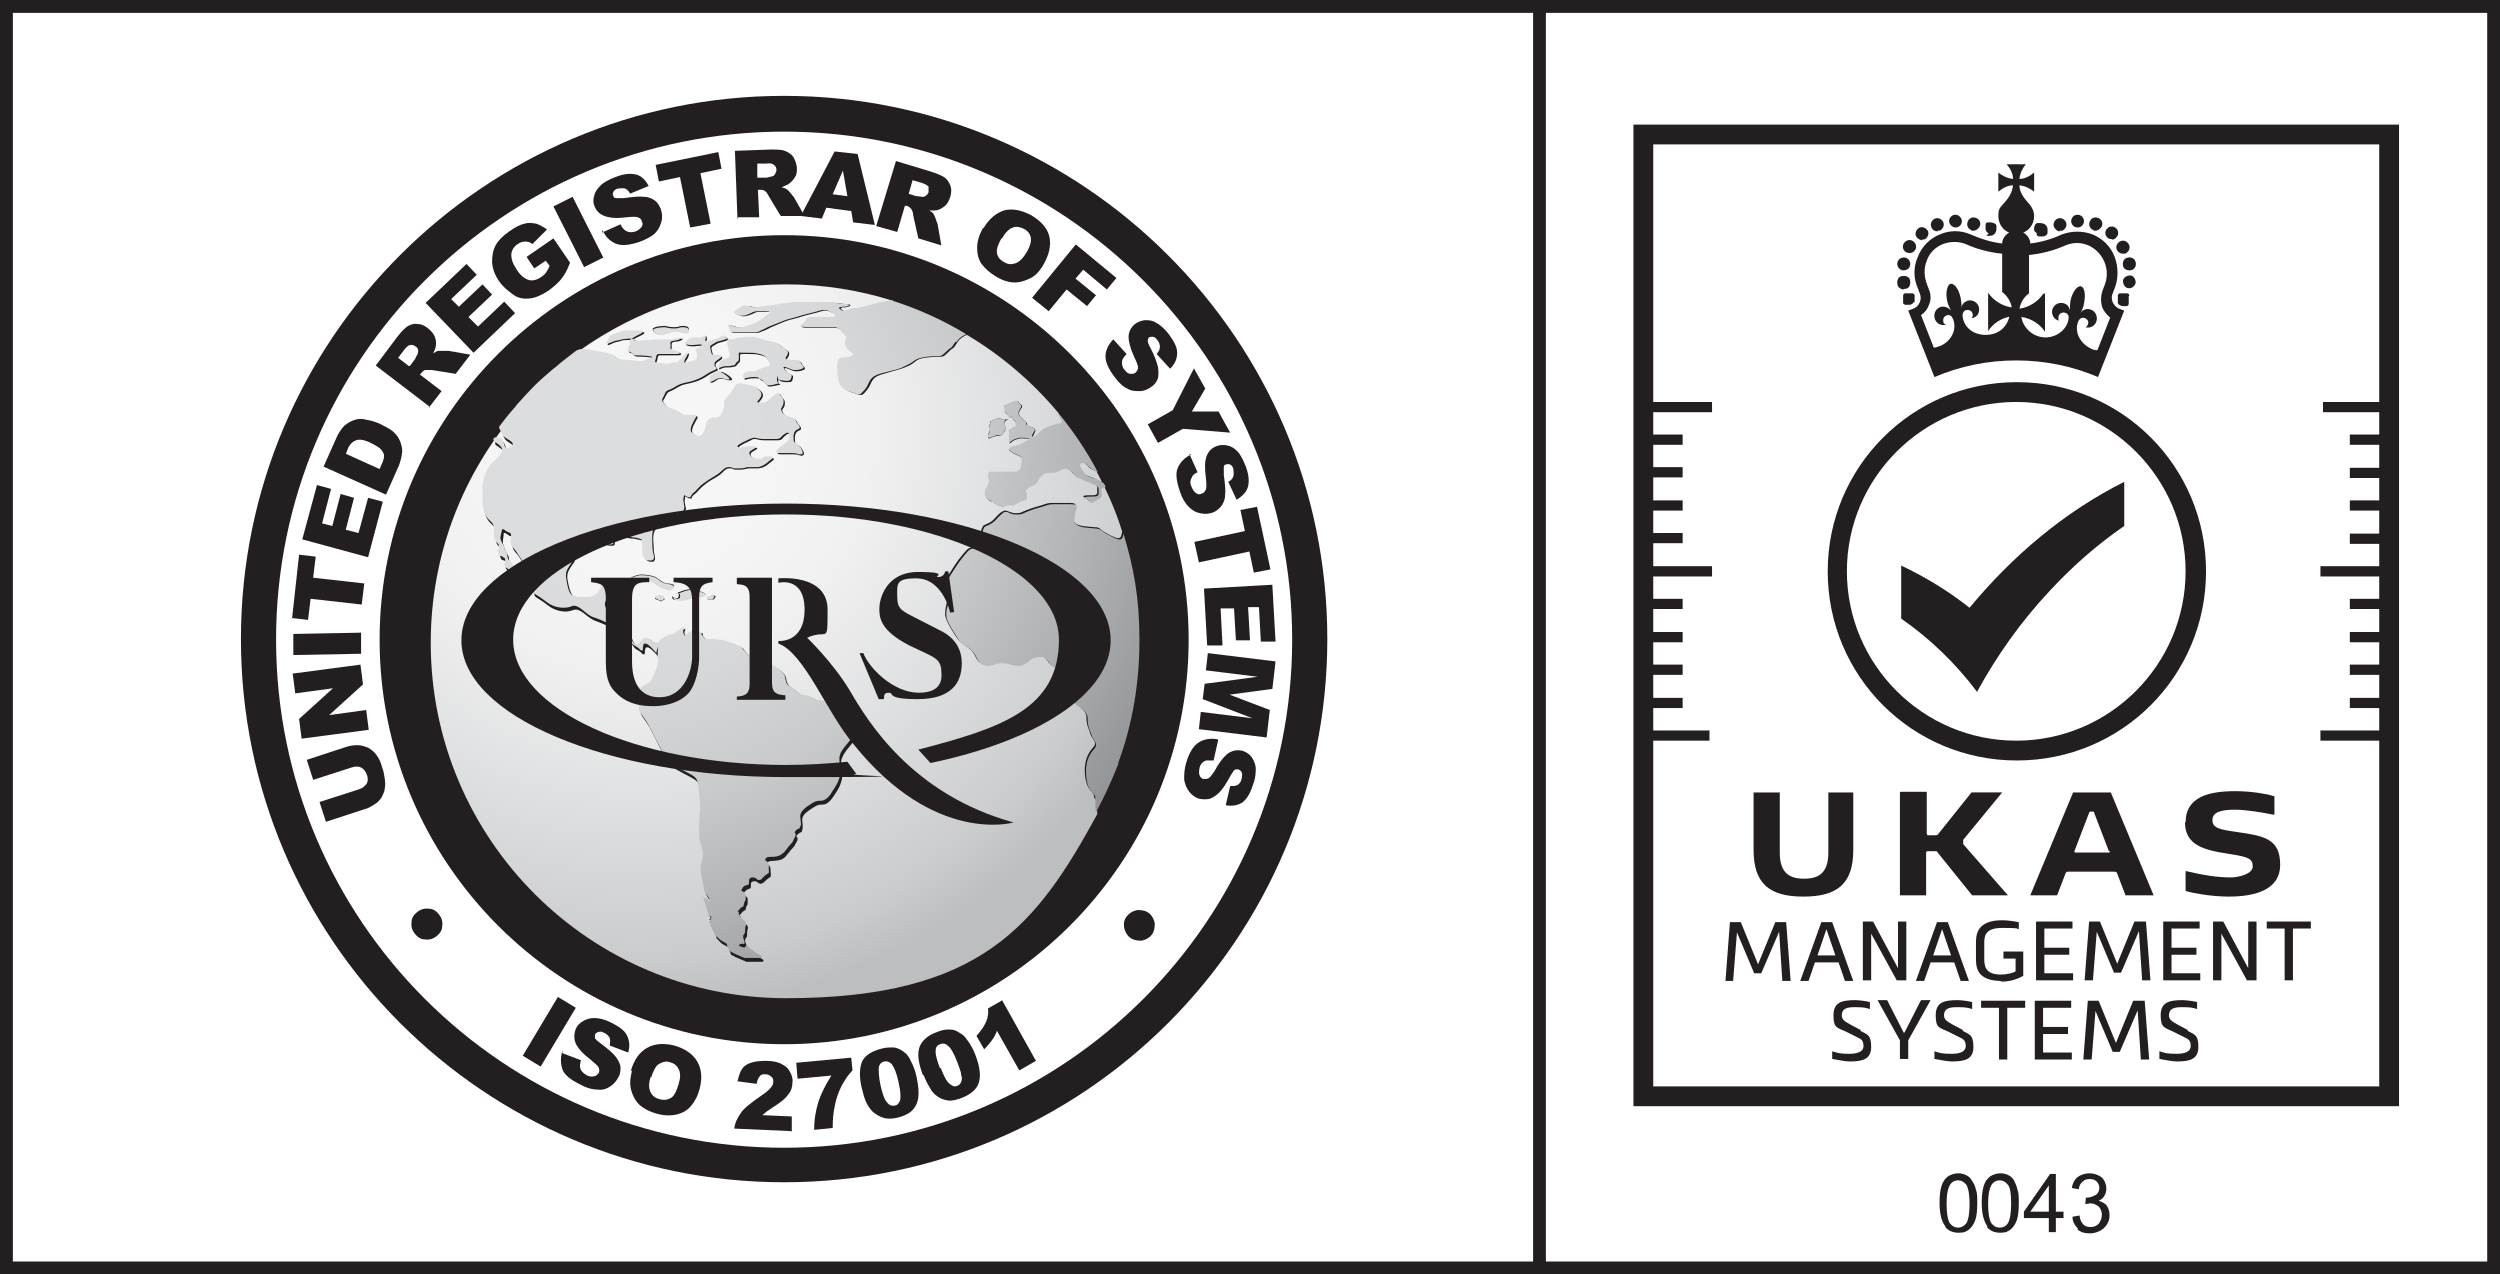 <?xml version="1.0" encoding="UTF-8"?>
<svg xmlns="http://www.w3.org/2000/svg" xmlns:xlink="http://www.w3.org/1999/xlink" version="1.1" viewBox="0 0 391.2 199.4">
  <rect x="0" y="0" width="391.2" height="199.4" fill="#808080" stroke="none"/>
  <defs>
    <style>
      .cls-1 {
        fill: url(#radial-gradient-2);
      }

      .cls-2 {
        fill: #231f20;
      }

      .cls-3 {
        fill: url(#radial-gradient);
      }

      .cls-4 {
        fill: #fff;
      }
    </style>
    <radialGradient id="radial-gradient" cx="99.5" cy="67.8" fx="99.5" fy="67.8" r="90.8" gradientUnits="userSpaceOnUse">
      <stop offset=".2" stop-color="#f6f6f6"/>
      <stop offset=".4" stop-color="#f1f1f1"/>
      <stop offset=".6" stop-color="#e2e3e4"/>
      <stop offset=".9" stop-color="#cbccce"/>
      <stop offset="1" stop-color="#bcbec0"/>
    </radialGradient>
    <radialGradient id="radial-gradient-2" cx="94.8" cy="68.7" fx="94.8" fy="68.7" r="95.7" gradientUnits="userSpaceOnUse">
      <stop offset=".2" stop-color="#dcddde"/>
      <stop offset=".4" stop-color="#d7d8d9"/>
      <stop offset=".6" stop-color="#c8cacb"/>
      <stop offset=".8" stop-color="#b1b2b5"/>
      <stop offset="1" stop-color="#939598"/>
    </radialGradient>
  </defs>
  <!-- Generator: Adobe Illustrator 28.7.2, SVG Export Plug-In . SVG Version: 1.2.0 Build 154)  -->
  <g>
    <g id="Vrstva_1">
      <rect class="cls-4" x="2" y="2" width="388.1" height="197.3"/>
      <g>
        <path class="cls-2" d="M122.7,15c-46.9,0-85,38.1-85,85s38.1,85,85,85,85-38.1,85-85S169.5,15,122.7,15Z"/>
        <g>
          <path class="cls-4" d="M122.7,20.6c-43.9,0-79.5,35.6-79.5,79.5s35.6,79.5,79.5,79.5,79.5-35.6,79.5-79.5S166.6,20.6,122.7,20.6ZM122.7,163.4c-35,0-63.3-28.4-63.3-63.3s28.4-63.3,63.3-63.3,63.3,28.4,63.3,63.3-28.4,63.3-63.3,63.3Z"/>
          <g>
            <path class="cls-3" d="M171.2,124.8c0-1.2-1-.6-1.4-3.3-.3-2.6.6-3.8,1.3-4.6.7-.8-.3-1.3-.5-2.1-.2-.8-.6-1.2-.6-2.6s-2.2-2.1-2.7-3.1c-.4-.9-.1-.9.2-2.2.3-1.3,1-1.7,0-2.4-.3-.2-.6-.3-.9-.3s-.4,0-.6,0c-.2,0-.4,0-.7,0s-.3,0-.5,0c-1-.3-.8-1.6-2.2-1.6s0,0-.1,0c-1.6.1-1.4.7-2.5,1.2-.3.1-.6.2-.9.2s-.8,0-1.2-.2c-.4-.1-.9-.2-1.3-.2s-.1,0-.2,0c-1.4,0-.9.4-2,.4s-1.5-.7-2-1.7c-.6-1-2.1-1.6-2.6-2.4-.5-.7-1.8-2.7-1.9-3.6,0-.8,0-1.4.6-3.1.4-1.6-.2-.8-.6-1.3-.3-.5,0-1.3.7-2.2.6-.9,1-1.7,2.1-3,1-1.2.8-.8,2-1.3,1.2-.5.5-1.8.9-2.6.3-.8.3-.5,1.2-1,.9-.5.9-.9,1.8-1.6.3-.2.5-.3.7-.3.4,0,.7.3,1.4.4.2,0,.4,0,.5,0,.6,0,.7-.2,1.5-.5,1-.4,1.6-.5,2.8-.9.5-.2.9-.2,1.4-.2s.5,0,.7,0c.2,0,.5,0,.7,0s.6,0,.9,0c.1,0,.2,0,.3,0,1.4,0,.6.8.5,1.8,0,1.1-.2.9.3,1.4.6.5,2.1.5,3,.6.9,0,.7.3,1.6.8.9.5,1,.6,1.9.9.1,0,.2,0,.3,0,.3,0,.4-.5.5-1-1-3.3-2.4-6.4-4-9.4l-1-.5c-.5-.5-.9-1-1.3-1s-.2,0-.3.1c-.4.4,0,.7.4,1.4.4.7.7.6,1.7,1,.5.3.8.4,1,.5l.4.2c0,.2.2.4.3.6,0,0-.2,0-.3,0h-.2c-.3.2-.1.5-.1,1.1s-.6.7-1.2,1.1c-.2.1-.3.2-.4.2-.2,0-.3-.3-.8-.6-.7-.4,0-.4,1.1-.4s.7-.4.8-1c.1-.6-.3-.7-1-1-.7-.3-.8-.3-1.9-.8-1.1-.5-.7-.7-1.5-1.2-.5-.3-.6-.4-.8-.4s-.4,0-.7.3c-.9.4-.7.3-1.8.4-1.1,0-.6,0-1.1.4-.6.4-.3.5-.8,1.1-.4.6-.7.3-1.5,1-.8.7,0,0-.1,1.1,0,1.1-.3.4-1.4,1.1-.5.3-.7.4-.9.4s-.2,0-.3,0c0,0-.2,0-.3,0s-.1,0-.2,0c-.4.1-.5.3-.8.3s-.3,0-.5-.2c-.7-.3-.5-.4-.9-.5-.4-.1-.8-.4-1-1.1,0-.1,0-.2,0-.3v-.2c0-.3.3-.5.5-1,.4-.8,0-.8,0-1.3s.2-.7.5-.7,1.6,0,2.3,0h1.7s.7-.3.7-1,.4-1.1-.3-1.5c-.8-.4-.8-.3-1.2-.6-.5-.3-.8-.5,0-.8.7-.3,1.1-.2,1.6-.5.6-.3,1.4-.6,1-.8q-.4-.1-1-.1c-.5,0-.4,0-1.1.2-.5.2-.8.6-.9.6s0,0,0-.4c0-.8,0-.3,0-1.1.2-.7-.5-.2.2-.7.7-.6,1-.3.8-.8-.2-.5.5,0-.2-.5-.5-.4-.3-.6-.4-.6s0,0-.2,0h-.2c0,0-.2-.2-.2-.2-.3-.6-.7-.3-.5-.9.2-.6-.7-.5.4-.9.8-.3,1.1-.5,1.4-.5s.2,0,.3.2c.3.3.8.5.4.9-.3.4-.5.8-.2,1.2.3.4.5.5.9.9.4.3,0,.5.5.7.6.2,1.1.3,1,.8-.1.3-.5.9-.3.9s.1,0,.2,0c.6-.3.7-.6,1.4-1.1.8-.6,1-.5,1.9-.8.8-.3,1.1,0,1-.6-.1-.4-.5-.9-.6-1.3-4-4.8-8.9-9-14.3-12.2-.4.2-1,.4-1.5,1.2-.9,1.4-.3.4-1.4,1.5-1,1-.6.6-2.9.8-2.3.2-1.9.6-3.2,1.3-1.3.6-1.7.6-4,1.3-2.3.6-1.7,1.5-2.7,2.6-.4.5-.6.7-.8.7h-.2c-.3,0-.6-.2-1.3-.4-1.7-.5-2-1.9-2-3.9s.9-1.2,2-1.6c1.1-.4,0-.7-.4-1.2-.3-.5-.7-.5-.3-1.3.3-.7,0-.5-.7-1.5-.4-.5-.7-.6-1.5-.6s-.5,0-.9,0c-.3,0-.7,0-1.2,0s-.7,0-1.1,0c-3.2,0-1-.3-.8-1.1,0-.4.5-.5,1.2-.5s.6,0,1,0c.3,0,.6,0,.9,0s.4,0,.7,0c1.5,0,.7-.5-.2-.9-.3-.1-.5-.2-.8-.2-.6,0-1.1.3-2.1.5-1.4.3-2,.6-2.9.8-.9.2-1.4.4-2.8,1-1.5.6-.9.5-2,.9-.5.2-.7.3-.9.3s-.4,0-.9,0c-1.1,0-1.1,0-2.3,0s-.7-.1-1-.9c-.1-.2,0-.3,0-.3.2,0,.9.3,1.5.4.2,0,.3,0,.4,0,.5,0,.6-.2,1.5-.4,1.1-.3,1.4-.6,2.6-1.5.7-.5.4-.6-.1-.6s-1,0-1.3,0c-.8,0-.7.2-1.6.5-.4.1-.6.2-.9.2s-.5-.1-1-.3c-.8-.3.4-.7.9-1.1.1-.1.3-.2.6-.2.5,0,1.1.2,1.6.3,0,0,1.4-.2,2.4-.3,1,0,1.3-.3,3.4-.5,1.2,0,2,0,2.8,0,.3,0,.5,0,.8,0s.8,0,1.3,0c.5,0,.9,0,1.2,0,.7,0,.8,0,1.8.2,1.4,0,.9.4,0,.5-1,0-.6.3-.1.6,0,0,.2,0,.3,0,.5,0,1.1-.4,1.7-.4s1.2-.2,3.1-.7c.7-.2,1.8-.4,2.6-.5-5.3-1.7-11-2.6-16.8-2.6-12.1,0-23.3,3.9-32.5,10.5.4,0,.7-.2,1.1-.2s.5,0,.8.1c1.4.3,2.5.4,3.4.7.9.3.4.8,2.4.9,1.2,0,1.8.2,2.3.2s.5,0,.7-.2c.6-.3,2-.4.3-.6-1.7-.2-1.9.1-2.4-.4-.4-.5-.8,0-.6-.8.2-.7.4-.5.2-1-.2-.4.6-.5.3-.5s-.2,0-.6,0c-1.4,0-1.1.2-1.8.3-.4,0-1.2.5-1.4.5s-.1,0,0-.4c.6-.8.1-.8,1.2-1.2,1.1-.4,1.3-.4,2.4-.5.3,0,.7,0,1.1,0,.8,0,1.3.1.6.5-1,.5-1.8.8-1.1.9.5,0-.1.2.1.2s.4,0,1.1,0c2.1-.2,2.2-.2,3.2-.2s.3,0,1.2,0c.6,0,1.4-.3,1.7-.3s.1,0,0,.2c-.7.5-1.7,0-1.6.8.1.7-.4.8.6,1,1,.2,1.2.6.4.6s-.5,0-.8,0-.3,0-.7,0c-.1,0-.3,0-.4,0-.2,0-.4,0-.5,0-.2,0-.3,0-.4,0-.2,0-.3,0-.4.4,0,.7-.7.9.6,1,.6,0,.9.1,1.1.1s.4,0,.9-.2c.2,0,.3,0,.4,0,.2,0,.2,0,.3,0,0,0,0,0,0,0s.1,0,.4-.4c.6-.7,1.1-1.2,1.2-1.2s0,0,0,.2c-.1.5-.2.6-.4.9-.2.2-.3.6,0,.6s.2,0,.4-.1c.7-.4,1.5,0,1.5-1s-.5-1,0-1.2c.6-.2,1-.6.5-.6s-.9.1-1.3.1-.2,0-.3,0c-.6-.1-1-.1-.7-.5.3-.4.3-.6,1.4-.7,1,0,.3,0,1,0,.5,0,.5-.4.6-.4s0,0,.1.3c.2.6-.5.6.2.6s.9,0,1.5-.3c.6-.3.7-.3,1.1-.5,0,0,0,0,.1,0,.2,0,.3.2.4.3.1.2.3.3.6.3s.1,0,.2,0c.7-.2,2.1-.4,3-.4s.4,0,1.8.4c1.3.4,2.2.3,2.8.9.6.6,1.2.6,1.2,1.2s-.9.9.1,1.1c.2,0,.4,0,.6,0s.2,0,.3,0h.2c.3,0,.5,0,.7.3.3.6.9.9.3,1.1-.5.2-.7.2-1.2.2s-1.3-.5-1.6-.5-.1,0,0,.3c.4.7,1.3.7,1.2,1.1-.1.4,0,.8-.7.8s-1,0-1.3-.2c-.2,0-.2-.5-.2-.5s0,0-.1.4c-.2.8.9.6-.2.8-.6.1-.9.2-1.1.2s-.3,0-.5-.3c-.4-.4-.4-.5-.9-.7-.4-.2.1-.3-1-.3s-1.2.2-1.4.2-.2,0-.2-.2c0-.5.1-.8,1-.9,0,0,.1,0,.1,0,.2,0,.3,0,.4,0,0,0,.2,0,.3,0,.1,0,.3,0,.7-.3,1-.6,2-.3,1.6-1.1-.5-.8-.7-1.1-1.5-1.3-.8-.2-1-.2-1.9-.2s-.7,0-1,0-.4,0-.4.3c0,.5.1.9-.2,1.1-.3.2-.2.5-.8.6-.6.1-.4.1-1.1.1s-.9.3-1.1.3-.1,0,0-.3c.3-.7,0-.6.7-1,.7-.4,1,0,1.1-.8q0-.3,0-.3s0,0,0,0c0,0-.1,0-.2-.5-.2-.9,0-.2-.2-.9-.2-.5.4-.9.2-.9s-.2,0-.5.2c-1.1.4-1.1.2-1.7.6-.6.4-.8.3-.6,1,.2.7.1.8.7.8s1.3.1.7.6c-.7.5-.9.5-.8,1,.1.5.8.5-.2.9-1,.4-1.4,1-2.9,1.5-1.5.5-1.9.3-3,1-1.1.7-1.3.4-1.7,1.2-.3.8-.7.7-.2,1.3.4.6.8.8,1.5,1,.7.2,1.1.8,2.1.9.2,0,.4,0,.5,0s.2,0,.3,0c.6,0,.9,0,.7.4-.3.6-1.1,1.7-.7,2.3.3.3.7.6,1.1.6s.6-.2.8-.6c.6-1.1.2-1.6,1-2.1.3-.2.6-.2.8-.2,0,0,.1,0,.2,0,.4,0,.7-.1,1-1,.6-1.5-.2-1.3.6-2.1.8-.8.9-1.2,1.3-1.8.2-.3.4-.4.7-.4s.7.1,1.4.2c1.4.2,2.4,1.1,2,1.8-.3.7-1,.9-.3,1,.2,0,.4,0,.6,0,.3,0,.6-.1,1.1-.6.6-.5.9-.9,1.2-.9s.2,0,.3.2c.3.5.7.6.6,1.4-.1.8-.7.6-.2,1.4.4.7,1.8.7,2.1,1.3.3.6,1.1,1.1.3,1.4-.8.3-.6,1.3-.6,1.7s.5.4.9.9c.4.5.8,1.2.2,1.3,0,0-.1,0-.2,0-.3,0-.2-.2-1.2-.2s-1.2,0-1.7,0-.7,0-.7-.2c.1-.4.3-.5.9-1,.7-.5,1.1-.6,1.1-1.2s0-.8-.3-.8-.2,0-.4.2c-.7.4-.4.8-1.4.8s-1,0-2,0-1-.2-1.4-.2-.4,0-.7.2c-.8.4-1.8.8-1.9,1.1,0,.2.1.2.4.2s.5,0,.7-.1c.2,0,.7-.1,1.1-.1s.9.1.6.3c-.6.4-1.1.5-.9,1,.2.4.9.7,1.5.7s.4,0,.6-.2c.2-.2.5-.2.8-.2.5,0,.9.2.6.4-.6.4-.9.9-1.8,1.2-.2,0-.4.1-.6.1s-.4,0-.6,0c-.2,0-.4,0-.6,0s-.2,0-.3,0c-.5.1-.9.2-1.3.2s-.5,0-.7,0c-.4,0-.4-.2-.7-.2s-.2,0-.3,0c-.7,0-.9.7-1.9,1.3-1,.6-1.3.7-2,1.3-.8.6-.9,1-1.6,1.5-.5.4-.3.6-.4.6s-.1,0-.2,0c-.4,0-.6-.3-.7-.3s-.1,0-.1.2c-.1.5-.1.6,0,1,0,.4.3.6,0,1.1-.2.5-.7.6-1.5,1-.8.4-.8.5-1.8,1.1-1,.6-1.4.5-1.6,1.4-.2.9,0,1.4,0,2.4s.5,1.7-.1,2c-.1,0-.3,0-.4,0-.5,0-1.1-.5-1.1-1.5s-.1-1.8-.1-1.8c0,0-.8-.2-1.4-.3-.7,0-1.1-.2-1.9-.2s-.6,0-.8,0-.3,0-.3.2v.8s0,.3-.4.3,0,0-.2,0c-.6,0-.8-.2-1.4-.4-.4-.1,0-.5-.3-.5s-.4,0-1,.3c-1.8.6-2.3.6-2.7,1.6-.3,1,0,1.2-.6,1.9-.4.7-1,1.2-.8,2.4.2,1.1.5,2.5,1.1,2.7.4.1.8.2,1.3.2s.7,0,1.1,0c1,0,1.2-.5,1.7-1.1.4-.6,1-1,1.9-1s1.1,0,.4,1c-.7.9-1.8,1.7-1.4,2.5.2.4.3.6.6.6s.6,0,1-.1c.2,0,.3,0,.5,0,.8,0,1.4.2,1.5.6,0,.4.5,1,.2,1.4-.3.4,0,1.8,0,1.8,0,0,0,.2.3.9.3.6.4.8.7.8s.1,0,.2,0c.5,0,.7-1,1.3-1s.3,0,.9.4c.6.4,1,.4,1,.4h0c.7-1.2,2.4-1.4,2.4-1.4,0,0,.6-.5,1.4-.9.2,0,.3-.1.3-.1.2,0-.3.5,0,1,.1.2.1.3.2.3,0,0,.1-.4.9-.7.3-.1.4-.2.5-.2,0,0-.1.2.7.3,1.1,0,0,0,.7.7.3.3.4.4.5.4s.1,0,.3,0c.2,0,.4,0,.9,0,1.4,0,1.7.2,3.3.8,1.6.6.6.2,2.1,1.7,1.1,1.1,1,1.1,1.4,1.1h.5c1,.1,2.6.7,3.3,1.5.7.7.4.9.7,1.6.3.7.8.7,1.7,1.5.9.9,1.1.3,2.3.9,1.1.6.8.3,2.4.7,1.6.4.9.3,2.3,1,1.4.7,1,.6,2.5,1.1,1.5.5.4.9.2,2.1-.1,1.2-2.2,2.9-2.7,4.1-.6,1.1-.1,1.6-.1,2.6s0,1-.4,2.1c-.5,1-.6,1-.9,1.5-.3.5-1,1.4-1.7,1.4s-.9,0-2.2.9c-1.3.9-1.1,1.4-1,2.3,0,.9,0,.4-.1.9-.1.4,0,0-.6.5-.6.5,0,.4-.1.8,0,.4-.3.6-.4.9-.1.3-.6.7-.8,1-.3.3-.8,1.3-1.7,1.4-.9.2-1.6,0-1.8.4-.2.5,0,0,.3.5.3.5.1.3.2,1.1.1.9,0,.4-.9,1.3-.3.3-.5.4-.7.4-.3,0-.5-.4-.9-.4-.7,0-.6.4-.6.7s0,.4-.3.5c-.3.1-.4.1-.8.6-.1.2-.2.3-.1.3s0,0,0,0c0,0,0,0,0,0,0,0,.2,0,.4.2.3.4.3.2.3.9s-.1.4-.3,1c0,.6,0,0-.7.8-.3.3-.3.4-.3.4s0,0,0,0c0,0,0,0,.1,0,0,0,.1,0,.1.1,0,.4,0,.3.4.8.3.5.6.4.7.8.1.4,0,0-.1,1,0,.4,0,.5,0,.5s0,0,0,0c0,0,0,0,0,0s0,0,0,0c-.2.4-.3.3-.3.7s0,0,.2.7c0,.3,0,.4,0,.4s0,0-.1,0c0,0-.1,0-.2,0s-.2,0-.3,0c-.6.3,0,.4,0,.4l.5.2c.1,0,.2,0,.2,0,0,0,0-.1.2-.3,0,0,.1,0,.2,0,.3,0,.2.5.6.6.4.2.3.3.7.5q.3.2.7.4c.3.2.2.3,0,.4-.1,0-.2,0-.3,0-.2,0-.4,0-1.2,0h-.8c-.8,0-.2,0-.2,0,0,0-.5-.2-1.4-.6-.5-.2-.5-.2-.4-.2,0,0,0,0-.2-.1-.7-.3-.3-.2-.6-.7,0-.2-.1-.2-.1-.2,0,0,0,0,0,0h0s0,0,0-.2c0-.3-.2-.3-.2-.3s0,0,0,0l-.7-.4s-.2,0-.8-.7c-.2-.2-.3-.3-.3-.3s0,0,0,0h0s0,0,0-.2c-.2-.5-.1-.3-.6-1.3,0-.2-.1-.3-.2-.3,0,0,0,0,0,0,0,0,0,0,0,0,0,0,0,0,0,0,0-.3.3-.4.3-.8s0-.2,0-.2,0,0,0,0c0,0,0,0-.1,0,0,0-.2,0-.3,0-.6-.2,0,0,0-.3l-.5-1.5s-.1-.3-.3-1c0-.2,0-.3,0-.3,0,0,.2.3.4.3s.4.6.5.6,0,0,0-.2c.1-.5,0-.5-.5-1.1-.3-.6-.3-.3-.4-1.1-.1-.9-.2-.9-.4-2.2-.3-1.4.2-1.7.3-2.8.1-1.2-.6-1.7-.6-3.2s0-1.9.1-3.3c.1-1.4-.2-3.6-.3-4.7-.1-1-.9-1.3-2.6-2.2-1.7-.9-1.8-1-2.4-1.8-.6-.7-2-3.9-2.8-5.3-.8-1.4-1.7-2.1-1.4-2.9.3-.8.5-1.3.3-2,0-.7,0-.8.8-1.3.9-.4.8-.7,1.5-2.2.7-1.5,0-1.6.4-3.7-.2.7-.3,1-.3,1,0,0-.3-.5-.8-.9-.3-.3-.6-.6-.9-.6s-.2,0-.3.2c-.2.4,0,.9-.2.9s0,0-.1,0c-.5-.2-.1-.2-.8-.6-.7-.4-.5-.3-.9-.8-.4-.5.8-.5-.4-.5s-.9,0-1.1,0-.3,0-.3-.5c-.1-.7.2-1.2-.3-1.4-.1,0-.2,0-.3,0s-.2,0-.2,0c0,0-.1,0-.2,0s-.3,0-.5-.2c-.7-.5-.2-.3-1.4-.8-1.1-.5-1.2-.3-2.4-1.2-.8-.7-1.4-1-1.7-1s-.2,0-.3,0c-.1,0-.7.3-1.4.3s-1.8-.2-2.8-1c-1.8-1.4-2.1-1.1-2.1-1.9s1-.4.2-1.7c-.8-1.3-1.7-2.6-2.4-3.7-.7-1.1-1.2-1.2-1.2-2.1s.2-1.2-.3-1.4c-.4-.1-.7-.5-.9-.5s-.2,0-.2.4c-.1.8-.2,1,0,1.6.3.6.3.9.7,1.5.3.6,0,.8.4,1.3.3.5,1,.9.8,1.5-.1.3-.2.4-.3.4s-.2-.1-.4-.3c-.3-.4-.5-.3-.8-.8-.3-.5.4,0,.2-.5-.2-.5.2-.4-.5-.8-.2,0-.3-.1-.3-.1s0,0-.1,0c0,0,0,0,0,0,0,0,0,0-.2-.4-.3-.8.1-.4.1-1s-.2-.5-.6-1c-.3-.5-.1-.9-.2-1.8-.1-.9-.1-.8-.9-1.6-.6-.6-.9-1.4-.9-3v-.8c0-.4,0-.8,0-1.3.2-3.2,1.9-4,2.5-4.6.6-.6.9-1.2.2-1.8-.7-.6-1.1-.6-1-1,0-.2.3-.3.6-.3s.7.1.8.4c.3.5.3,1.3.8,1.3s1.1-.5.6-1c-.6-.5-1.2-.6-1.5-1.4-.1-.5-.3-.7-.4-.9.8-1.1,1.6-2.1,2.5-3.1-8.4,9.7-13.5,22.4-13.5,36.3,0,30.7,24.9,55.6,55.6,55.6s39.3-11.6,48.7-28.8c0-.6-.1-1.5-.1-2.1ZM154.6,68.1c0-.3.3-.4.3-.9s-.2-.5,0-.9c.2-.3-.2-.3.4-.5.6-.3.7-.3,1.1-.3s.3.1.5.1.2,0,.3,0h.6c-.4.2-.5.2-.6.6,0,.5.3.8,0,1.3-.4.5-.2.6-1,.7-.6,0-1,.3-1.3.4h-.2c0,0,0,0-.1-.2v-.2ZM107.3,52.1c-.5,0-1.2-.3-1.6-.3-.7,0-1,.3-2,.5,0,0-.1,0-.2,0h-.4c-.5,0-.8-.4-1-.8h0c.2-.5,2-.5,2-.5,0,0,.6.2,1.4.2s.7-.2,1.3-.2,1.1.1,1,.7c0,.2-.2.3-.4.3ZM114.2,59.5c-.1,0-.2,0-.2,0-.3,0-.2-.1-.8-.2-.2,0-.3,0-.4,0-.3,0-.5,0-.8.3-.4.2-.4.3-.8.3,0,0,0-.1,0-.3v-.3c0-.2.1-.3.3-.5.4-.3.6-.6.9-.6h.3c0,0,.2,0,.3,0,.8.3,2,1.2,1.4,1.3ZM103.9,93.7c0,0,0,.1-.1.2-.1.1-.2.1-.3.2h0c-.2,0-.4-.2-.8-.3-.7-.3.8-.4.8-.4.2,0,.4.2.5.3v.2ZM104.7,92.3c-.3,0-.5-.2-1.1-.4-.9-.3-.9-.6-1.5-.9-.4-.2-.7-.4-1.3-.4s-.7,0-1.1.1c-.5.1-.9.2-1,.2-.2,0-.1-.1,0-.4.2-.4,1.5-.6,1.5-.6,0,0,1,0,1.8.2.8.2.8.4,1.6.9.8.5.9.2,1.5.4.2,0,.4.2.4.3h0c0,.2-.2.3-.4.4-.2,0-.3,0-.4,0ZM110.5,93c0,0-.1.1-.3.2-.9.4-1.5.2-2.1.4-.6.2-.7.3-1.7.3s-1.2-.1-1.2-.4h0c0,0,0-.1,0-.2,0,0,.3.3.6.3s.3,0,.4-.3c.2-.7-.6-.4.2-.7.5-.2,1.1-.4,1.6-.4h.2c.2,0,.4,0,.6.1.5.2,1.5.4,1.5.6h0ZM111.6,93.8h-.8c-.3,0,0-.4,0-.4,0,0,.4-.2.9-.2s.2.3,0,.6Z"/>
            <path class="cls-1" d="M102.1,51.7h0c.2-.5,2-.5,2-.5,0,0,.6.2,1.4.2s.7-.2,1.3-.2,1.1.1,1,.7c0,.2-.2.3-.4.3-.5,0-1.2-.3-1.6-.3-.7,0-1,.3-2,.5,0,0-.1,0-.2,0h-.4c-.5,0-.8-.4-1-.8ZM155.4,78.7c.4,0,.2.2.9.5.2.1.4.2.5.2.3,0,.4-.1.8-.3,0,0,.1,0,.2,0,.1,0,.2,0,.3,0,0,0,.1,0,.3,0,.2,0,.4,0,.9-.4,1.1-.7,1.4,0,1.4-1.1.1-1.1-.7-.4.1-1.1.8-.7,1-.4,1.5-1,.4-.6.2-.7.8-1.1.6-.4,0-.3,1.1-.4,1.1,0,.9,0,1.8-.4.4-.2.6-.3.7-.3s.4.2.8.4c.8.5.3.7,1.5,1.2,1.1.5,1.2.5,1.9.8.7.3,1.1.4,1,1,0,.6.2,1-.8,1s-1.8,0-1.1.4c.5.3.6.6.8.6s.2,0,.4-.2c.7-.4,1.2-.5,1.2-1.1s-.2-.9.1-1h.2c0,0,.2-.1.3-.2,0-.2-.2-.4-.3-.6l-.4-.2c-.2-.1-.4-.3-1-.5-1-.4-1.3-.3-1.7-1-.4-.7-.9-1-.4-1.4.1,0,.2-.1.3-.1.3,0,.7.5,1.3,1l1,.5c-1.8-3.4-3.9-6.5-6.3-9.4,0,.4.5.9.6,1.3.2.6-.2.3-1,.6-.8.3-1.1.3-1.9.8-.8.5-.8.9-1.4,1.1,0,0-.2,0-.2,0-.3,0,.1-.6.3-.9.2-.4-.4-.5-1-.8-.6-.2-.1-.4-.5-.7-.4-.3-.6-.5-.9-.9-.3-.4,0-.8.2-1.2.3-.4-.1-.5-.4-.9,0-.1-.2-.2-.3-.2-.2,0-.6.2-1.4.5-1.1.4-.3.3-.4.9-.2.6.2.3.5.9l.2.3h.2c.1-.1.2-.1.2-.1,0,0,0,.2.4.6.7.5,0,0,.2.5.2.5-.1.3-.8.8-.7.5,0,0-.2.7-.1.8,0,.3,0,1.1s0,.4,0,.4c.1,0,.4-.4.9-.6.7-.2.6-.2,1.1-.2s.5,0,1,.1c.4.1-.4.4-1,.8-.6.3-.9.3-1.6.5-.7.3-.4.5,0,.8.4.3.4.2,1.2.6.7.4.3.8.3,1.5s-.7,1-.7,1h-1.7c-.7,0-1.9,0-2.3,0s-.5.2-.5.7.4.5,0,1.3c-.2.6-.5.7-.5,1v.2c0,0,0,.2,0,.3.2.7.6,1,1,1.1ZM112.5,58.1h-.3c-.3,0-.5.3-.9.6-.2.1-.3.3-.3.5v.3c0,.2,0,.3,0,.3.3,0,.3-.1.8-.3.3-.2.5-.3.8-.3s.3,0,.4,0c.6.1.5.2.8.2s.1,0,.2,0c.6,0-.6-.9-1.4-1.3-.1,0-.2,0-.3,0ZM154.9,68.5c.3,0,.7-.4,1.3-.4.8,0,.7-.1,1-.7.3-.5,0-.8,0-1.3,0-.5.2-.4.6-.5h-.6c-.1,0-.2,0-.3,0-.2,0-.2-.1-.5-.1-.5,0-.5,0-1.1.3-.6.3-.2.2-.4.5-.2.3,0,.3,0,.9s-.2.6-.3.9v.2c0,.1,0,.2.1.2h.2ZM134.2,111.9c-1.5-.5-1.1-.4-2.5-1.1-1.4-.7-.7-.6-2.3-1-1.6-.4-1.3,0-2.4-.7-1.1-.6-1.4,0-2.3-.9-.9-.8-1.5-.8-1.7-1.5-.2-.7,0-.9-.7-1.6-.7-.8-2.3-1.4-3.3-1.5h-.5c-.3,0-.3,0-1.4-1.1-1.5-1.5-.5-1-2.1-1.7-1.6-.6-1.9-.7-3.3-.8-.5,0-.7,0-.9,0-.1,0-.2,0-.3,0-.1,0-.2,0-.5-.4-.7-.7.4-.6-.7-.7-.8,0-.6-.3-.7-.3s-.2,0-.5.2c-.7.3-.8.7-.9.7s0,0-.2-.3c-.3-.5.2-1,0-1s-.2,0-.3.1c-.8.4-1.4.9-1.4.9,0,0-1.7.2-2.4,1.5h0c0,0-.4,0-1-.5-.6-.4-.3-.4-.9-.4s-.8.9-1.3,1c0,0-.1,0-.2,0-.3,0-.4-.2-.7-.8-.3-.7-.3-.9-.3-.9,0,0-.4-1.4,0-1.8.3-.4-.1-1-.2-1.4-.1-.3-.7-.6-1.5-.6s-.3,0-.5,0c-.5,0-.8.1-1,.1s-.5-.1-.6-.6c-.3-.8.8-1.6,1.4-2.5.7-.9.4-1-.4-1s-1.5.4-1.9,1c-.4.6-.7,1-1.7,1.1-.4,0-.8,0-1.1,0s-.9,0-1.3-.2c-.7-.2-.9-1.5-1.1-2.7-.2-1.1.3-1.6.8-2.4.5-.7.2-.9.6-1.9.3-1,.9-1,2.7-1.6.6-.2.9-.3,1-.3.3,0,0,.3.3.5.6.2.8.3,1.4.4,0,0,.1,0,.2,0,.4,0,.4-.3.4-.3v-.8c0-.2,0-.2.3-.2s.4,0,.8,0c.8,0,1.3,0,1.9.2.7,0,1.4.3,1.4.3,0,0,.1.6.1,1.8s.5,1.5,1.1,1.5.3,0,.4,0c.7-.3.1-1,.1-2s-.1-1.5,0-2.4c.2-.9.6-.8,1.6-1.4,1-.6,1-.7,1.8-1.1.8-.4,1.2-.5,1.5-1,.2-.5,0-.7,0-1.1-.1-.4-.1-.5,0-1,0-.2,0-.2.1-.2.1,0,.4.3.7.3.1,0,.2,0,.2,0,.1,0,0-.1.4-.6.7-.5.8-.9,1.6-1.5.8-.6,1-.7,2-1.3,1-.6,1.2-1.2,1.9-1.3.1,0,.2,0,.3,0,.3,0,.3.1.7.2.2,0,.4,0,.7,0s.8,0,1.3-.2c0,0,.2,0,.3,0,.2,0,.4,0,.6,0,.2,0,.4,0,.6,0s.4,0,.6-.1c.9-.3,1.2-.8,1.8-1.2.3-.3,0-.4-.6-.4s-.6,0-.8.2c-.1.1-.3.2-.6.2-.6,0-1.3-.3-1.5-.7-.2-.5.3-.6.9-1,.3-.2,0-.3-.6-.3s-.8,0-1.1.1c-.3,0-.5.1-.7.1s-.4,0-.4-.2c.1-.3,1.1-.7,1.9-1.1.3-.1.5-.2.7-.2.4,0,.8.2,1.4.2,1,0,1.1,0,2,0s.7-.4,1.4-.8c.2-.1.3-.2.4-.2.3,0,.3.3.3.8s-.5.7-1.1,1.2c-.7.5-.8.6-.9,1,0,.2.2.2.7.2s1.1,0,1.7,0c1,0,.9.2,1.2.2s.1,0,.2,0c.6,0,.2-.8-.2-1.3-.4-.5-.9-.5-.9-.9s-.2-1.4.6-1.7c.8-.3,0-.8-.3-1.4-.3-.6-1.7-.6-2.1-1.3-.4-.7,0-.5.2-1.4.1-.8-.2-.9-.6-1.4,0-.1-.2-.2-.3-.2-.3,0-.6.4-1.2.9-.5.5-.8.6-1.1.6s-.4,0-.6,0c-.7,0,0-.3.3-1,.3-.7-.7-1.6-2-1.8-.7-.1-1.1-.2-1.4-.2s-.5.1-.7.4c-.4.6-.5,1-1.3,1.8-.8.8,0,.6-.6,2.1-.3.8-.6,1-1,1s-.1,0-.2,0c-.3,0-.5,0-.8.2-.8.5-.4,1-1,2.1-.2.5-.5.6-.8.6-.4,0-.8-.3-1.1-.6-.4-.5.3-1.6.7-2.3.2-.4-.1-.4-.7-.4-.1,0-.2,0-.3,0-.2,0-.4,0-.5,0-1,0-1.4-.7-2.1-.9-.7-.2-1-.4-1.5-1-.4-.6-.1-.5.2-1.3.3-.8.6-.5,1.7-1.2,1.1-.7,1.6-.5,3-1,1.5-.5,1.9-1.1,2.9-1.5,1-.4.3-.4.2-.9,0-.5.1-.5.8-1,.7-.5-.1-.6-.7-.6s-.5,0-.7-.8c-.2-.7,0-.6.6-1,.6-.4.6-.2,1.7-.6.3-.1.5-.2.5-.2.1,0-.4.4-.2.9.2.7,0,0,.2.9,0,.4.1.5.2.5s0,0,0,0t0,.3c-.1.7-.4.4-1.1.8-.7.4-.3.3-.7,1-.1.2-.1.3,0,.3.2,0,.7-.3,1.1-.3.7,0,.6,0,1.1-.1.6,0,.4-.4.8-.6.3-.2.2-.6.2-1.1s.1-.3.4-.3.5,0,1,0c.9,0,1.1,0,1.9.2.8.2,1,.5,1.5,1.3.4.8-.6.5-1.6,1.1-.4.2-.6.3-.7.3s-.2,0-.3,0c0,0-.2,0-.4,0s0,0-.1,0c-.9.1-1.1.4-1,.9,0,.2.1.2.2.2.3,0,.7-.2,1.4-.2,1.1,0,.6.1,1,.3.5.2.5.3.9.7.2.2.3.3.5.3s.5,0,1.1-.2c1.1-.2,0,0,.2-.8,0-.3,0-.4.1-.4,0,0,0,.4.2.5.3.1.7.2,1.3.2s.6-.4.7-.8c0-.4-.8-.4-1.2-1.1-.1-.2-.1-.3,0-.3.3,0,1.2.5,1.6.5.6,0,.7,0,1.2-.2.6-.2,0-.5-.3-1.1-.2-.3-.4-.3-.7-.3h-.2c0,0-.2,0-.3,0s-.3,0-.6,0c-1-.2-.1-.5-.1-1.1s-.7-.6-1.2-1.2c-.6-.6-1.5-.5-2.8-.9-1.4-.4-.9-.4-1.8-.4s-2.4.2-3,.4c0,0-.1,0-.2,0-.3,0-.4-.2-.6-.3-.1-.2-.3-.3-.4-.3s0,0-.1,0c-.4.2-.5.2-1.1.5-.6.3-.8.3-1.5.3s0,0-.2-.6c0-.2-.1-.3-.1-.3,0,0,0,.3-.6.4-.7,0,0,0-1,0-1,0-1,.3-1.4.7-.3.4.1.4.7.5,0,0,.2,0,.3,0,.4,0,.8-.1,1.3-.1s0,.4-.5.6c-.6.2,0,.3,0,1.2s-.8.6-1.5,1c-.2,0-.3.1-.4.1-.2,0-.1-.4,0-.6.2-.3.3-.4.4-.9,0-.1,0-.2,0-.2-.1,0-.6.5-1.2,1.2-.3.3-.4.4-.4.4s0,0,0,0c0,0-.1,0-.3,0s-.2,0-.4,0c-.5.2-.7.2-.9.2s-.4,0-1.1-.1c-1.2,0-.7-.3-.6-1,0-.3.2-.4.4-.4s.2,0,.4,0c.2,0,.3,0,.5,0s.3,0,.4,0c.3,0,.5,0,.7,0,.3,0,.3,0,.8,0,.8,0,.6-.4-.4-.6-1-.2-.4-.3-.6-1-.1-.7.9-.3,1.6-.8.2-.2.2-.2,0-.2-.3,0-1.1.3-1.7.3-.9,0-.3,0-1.2,0s-1,0-3.2.2c-.7,0-1,0-1.1,0-.3,0,.3-.1-.1-.2-.7,0,.1-.4,1.1-.9.7-.4.1-.5-.6-.5s-.7,0-1.1,0c-1.1,0-1.2,0-2.4.5-1.1.4-.7.4-1.2,1.2-.2.3-.2.4,0,.4.2,0,1-.4,1.4-.5.7,0,.4-.2,1.8-.3.3,0,.5,0,.6,0,.3,0-.5.1-.3.5.2.5,0,.3-.2,1-.2.7.1.3.6.8.4.5.7.2,2.4.4,1.7.2.2.3-.3.6-.2.1-.4.2-.7.2-.5,0-1.1-.1-2.3-.2-1.9,0-1.5-.6-2.4-.9-.9-.3-2-.4-3.4-.7-.4,0-.6-.1-.8-.1-.4,0-.6,0-1.1.2,0,0-.2.1-.3.2-1,.8-2,1.5-3,2.4-.1.1-.3.2-.4.3-.9.8-1.9,1.6-2.8,2.5,0,0-.1.1-.2.2-.9.9-1.8,1.9-2.7,2.9-.1.1-.2.3-.3.4-.9,1-1.7,2-2.5,3.1,0,.3.2.5.4.9.2.8.9.9,1.5,1.4.6.5,0,1-.6,1s-.4-.8-.8-1.3c-.2-.3-.5-.4-.8-.4s-.5.1-.6.3c0,.4.3.4,1,1,.7.6.3,1.2-.2,1.8-.6.6-2.2,1.5-2.5,4.6,0,.5,0,.9,0,1.3v.8c0,1.6.4,2.4.9,3,.8.8.8.7.9,1.6,0,.9-.1,1.2.2,1.8.3.5.6.4.6,1s-.5.2-.1,1c.1.3.2.4.2.4s0,0,0,0c0,0,0,0,.1,0s.2,0,.3.1c.7.4.3.3.5.8.2.5-.5,0-.2.5.2.5.4.4.8.8.2.2.3.3.4.3s.2-.1.3-.4c.2-.6-.4-1-.8-1.5-.3-.5-.1-.7-.4-1.3-.3-.6-.3-.9-.7-1.5-.3-.6-.2-.8,0-1.6,0-.3.1-.4.2-.4.2,0,.5.4.9.5.6.2.3.5.3,1.4s.6,1,1.2,2.1c.7,1.1,1.6,2.3,2.4,3.7.8,1.3-.2.9-.2,1.7s.3.5,2.1,1.9c1,.8,2,1,2.8,1s1.2-.2,1.4-.3c0,0,.2,0,.3,0,.4,0,.9.3,1.7,1,1.1.9,1.2.7,2.4,1.2,1.1.5.7.3,1.4.8.2.2.4.2.5.2s.2,0,.2,0c0,0,.1,0,.2,0s.2,0,.3,0c.6.2.2.7.3,1.4,0,.4.1.5.3.5s.5,0,1.1,0c1.2,0,0,0,.4.5.4.5.2.4.9.8.7.4.3.4.8.6,0,0,.1,0,.1,0,.2,0,0-.4.2-.9,0-.2.2-.2.3-.2.2,0,.6.3.9.6.4.4.8.9.8.9,0,0,0-.3.3-1-.3,2.1.3,2.2-.4,3.7-.7,1.5-.6,1.8-1.5,2.2-.9.4-.9.5-.8,1.3.1.7,0,1.1-.3,2-.3.8.6,1.5,1.4,2.9.8,1.4,2.3,4.6,2.8,5.3.6.7.7.8,2.4,1.8,1.7.9,2.5,1.1,2.6,2.2.1,1,.5,3.3.3,4.7-.1,1.4-.1,1.7-.1,3.3s.7,2,.6,3.2c0,1.1-.6,1.5-.3,2.8.2,1.3.3,1.3.4,2.2.1.8.1.5.4,1.1.4.6.6.6.5,1.1,0,.1,0,.2,0,.2,0,0-.2-.6-.5-.6s-.4-.3-.4-.3,0,0,0,.3c.2.7.3,1,.3,1l.5,1.5c0,.3-.5.1,0,.3.1,0,.3,0,.3,0s0,0,.1,0c0,0,0,0,0,0,0,0,0,0,0,.2,0,.4-.4.5-.3.8,0,0,0,0,0,0s0,0,0,0c0,0,0,0,0,0,0,0,0,.2.2.3.4.9.3.7.6,1.3,0,.2,0,.2,0,.2h0s0,0,0,0c0,0,0,0,.3.3.6.6.8.7.8.7l.7.4s0,0,0,0c0,0,.1,0,.2.3,0,.2,0,.2,0,.2h0s0,0,0,0c0,0,0,0,.1.2.3.5,0,.4.6.7.1,0,.2.1.2.1,0,0,0,0,.4.2.9.4,1.4.6,1.4.6,0,0-.6,0,.2,0h.8c.8,0,1,0,1.2,0s.2,0,.3,0c.3,0,.4-.2,0-.4q-.3-.2-.7-.4c-.3-.2-.3-.3-.7-.5-.4-.2-.4-.6-.6-.6s-.1,0-.2,0c-.3.1-.2.3-.2.3s0,0-.2,0l-.5-.2s-.6-.1,0-.4c.1,0,.2,0,.3,0s.2,0,.2,0c0,0,.1,0,.1,0,0,0,0,0,0-.4-.2-.7-.2-.3-.2-.7s.1-.3.3-.7c0,0,0,0,0,0s0,0,0,0c0,0,0,0,0,0s0-.1,0-.5c.1-1,.3-.6.1-1-.1-.4-.3-.3-.7-.8-.3-.5-.4-.4-.4-.8s0-.1-.1-.1,0,0-.1,0c0,0,0,0,0,0,0,0,0,0,.3-.4.7-.8.6-.1.7-.8.1-.6.3-.4.3-1s0-.4-.3-.9c-.1-.1-.3-.2-.4-.2s0,0,0,0c0,0,0,0,0,0,0,0,0,0,.1-.3.3-.5.4-.5.8-.6.3,0,.3-.2.3-.5s0-.7.6-.7.6.4.9.4.4,0,.7-.4c.9-.9,1-.4.9-1.3,0-.8.1-.6-.2-1.1-.3-.5-.6,0-.3-.5.2-.5.9-.2,1.8-.4.9-.2,1.5-1.1,1.7-1.4.2-.3.7-.7.8-1,.1-.3.3-.5.4-.9.1-.4-.4-.3.1-.8.6-.5.4,0,.6-.5.1-.4.2,0,.1-.9-.1-.9-.3-1.3,1-2.3,1.3-.9,1.5-.9,2.2-.9s1.4-.8,1.7-1.4c.3-.5.4-.5.9-1.5.4-1,.4-1.1.4-2.1s-.4-1.5.1-2.6c.6-1.1,2.6-2.9,2.7-4.1.1-1.1,1.3-1.5-.2-2.1ZM149.7,53.5c.5-.8,1.1-1,1.5-1.2-3.6-2.2-7.6-4-11.7-5.3-.8.1-2,.3-2.6.5-1.9.5-2.3.7-3.1.7s-1.3.4-1.7.4-.2,0-.3,0c-.5-.3-.9-.5.1-.6,1,0,1.5-.4,0-.5-1,0-1.1-.2-1.8-.2s-.6,0-1.2,0c-.5,0-.9,0-1.3,0s-.5,0-.8,0c-.8,0-1.6,0-2.8,0-2.2.2-2.4.4-3.4.5-1,0-2.4.3-2.4.3-.5,0-1.1-.3-1.6-.3s-.4,0-.6.2c-.5.4-1.7.8-.9,1.1.5.2.7.3,1,.3s.5,0,.9-.2c.9-.3.8-.5,1.6-.5s.9,0,1.3,0,.9.1.1.6c-1.3.9-1.5,1.2-2.6,1.5-.9.3-1,.4-1.5.4s-.3,0-.4,0c-.6,0-1.2-.4-1.5-.4s-.1,0,0,.3c.3.7-.1.9,1,.9s1.1,0,2.3,0,.7,0,.9,0,.4,0,.9-.3c1-.4.4-.3,2-.9,1.5-.6,1.9-.8,2.8-1,.9-.2,1.5-.5,2.9-.8,1-.2,1.5-.5,2.1-.5s.5,0,.8.2c.9.4,1.7.9.2.9-.2,0-.4,0-.7,0s-.6,0-.9,0c-.3,0-.7,0-1,0-.6,0-1.1,0-1.2.5-.2.8-2.4,1,.8,1.1.4,0,.8,0,1.1,0s.9,0,1.2,0c.3,0,.6,0,.9,0,.7,0,1.1,0,1.5.6.7.9,1,.7.7,1.5-.3.7,0,.7.3,1.3.3.5,1.6.8.4,1.2-1.1.4-2-.5-2,1.6s.3,3.4,2,3.9c.7.2,1.1.4,1.3.4h.2c.2,0,.4-.3.8-.7.9-1,.4-2,2.7-2.6,2.3-.6,2.7-.6,4-1.3,1.3-.6.9-1,3.2-1.3,2.3-.2,1.8.2,2.9-.8,1-1,.4,0,1.4-1.5ZM175.8,83.4c0,.5-.2,1-.5,1s-.2,0-.3,0c-.9-.3-1-.4-1.9-.9-.9-.5-.7-.7-1.6-.8-.9-.1-2.5-.1-3-.6-.6-.5-.4-.3-.3-1.4.1-1.1.9-1.8-.5-1.8s-.2,0-.3,0c-.3,0-.6,0-.9,0s-.5,0-.7,0c-.3,0-.5,0-.7,0-.5,0-.9,0-1.4.2-1.2.4-1.8.5-2.8.9-.8.3-.9.5-1.5.5s-.3,0-.5,0c-.8,0-1.1-.4-1.4-.4s-.4,0-.7.3c-.9.7-.9,1.1-1.8,1.6-.9.5-.9.2-1.2,1-.3.8.3,2.1-.9,2.6-1.3.5-1,.1-2,1.3-1,1.2-1.5,2.1-2.1,3-.6.9-1,1.7-.7,2.2.3.5,1-.3.6,1.3-.5,1.6-.7,2.2-.6,3.1,0,.8,1.5,2.9,1.9,3.6.4.7,2,1.3,2.6,2.4.5,1,.9,1.7,2,1.7s.7-.3,2-.4c0,0,.1,0,.2,0,.5,0,.9,0,1.3.2.4,0,.8.2,1.2.2s.6,0,.9-.2c1.1-.5.9-1.1,2.5-1.2,0,0,0,0,.1,0,1.4,0,1.2,1.4,2.2,1.6.2,0,.3,0,.5,0,.2,0,.4,0,.7,0,.2,0,.4,0,.6,0s.6,0,.9.3c1,.7.3,1.1,0,2.4-.4,1.3-.7,1.3-.2,2.2.4.9,2.7,1.7,2.7,3.1s.3,1.7.6,2.6c.2.8,1.1,1.3.5,2.1-.7.8-1.6,1.9-1.3,4.6.3,2.7,1.4,2.1,1.4,3.3s0,1.6.1,2.1c1.3-2.4,2.5-5,3.5-7.6,0,0,0-.1,0-.2,2.2-5.9,3.3-12.4,3.3-19.1s-.9-11.4-2.5-16.7ZM105.1,92.2c.2,0,.4-.2.4-.3h0c0-.2-.2-.3-.4-.4-.6-.2-.7,0-1.5-.4-.8-.5-.8-.7-1.6-.9-.8-.2-1.8-.2-1.8-.2,0,0-1.3.2-1.5.6-.1.2-.2.4,0,.4s.5,0,1-.2c.5-.1.8-.1,1.1-.1.6,0,.9.2,1.3.4.6.3.6.6,1.5.9.6.2.8.4,1.1.4s.2,0,.4,0ZM110.7,93.4s-.3.3,0,.4h.8c.2-.3.5-.6,0-.6s-.9.2-.9.2ZM106.4,94c1,0,1.2-.1,1.7-.3.6-.2,1.1,0,2.1-.4.2,0,.3-.1.3-.2h0c0-.3-1-.5-1.5-.7-.2,0-.4-.1-.6-.1h-.2c-.5,0-1.1.2-1.6.4-.8.3,0,0-.2.7,0,.3-.3.3-.4.3-.3,0-.6-.3-.6-.3,0,0,0,.1,0,.2h0c0,.2.4.4,1.2.4ZM102.7,93.7c.4.2.6.3.8.3h0c0,0,.2,0,.3-.2,0,0,.1-.1.1-.2v-.2c0-.1-.3-.2-.5-.3,0,0-1.5.1-.8.4Z"/>
          </g>
          <g>
            <path class="cls-2" d="M111.5,91.1c-1.5.2-2.1.5-2.1,2.5v9.2c0,1.7-.5,4.3-1.6,5.6-1.4,1.6-3.8,2.1-5.5,2.1s-3.8-.2-5.6-1.8c-1.2-1.1-1.9-2.1-1.9-5.2v-9.7c0-2.4-.7-2.5-2.3-2.7v-.7h9.1v.7c-1.8,0-2.7.1-2.7,2.7v9.7c0,1.7.3,5.6,4.3,5.6s5.1-4.4,5.1-6.3v-8.8c0-1.8-.5-2.8-2.9-2.9v-.7h6.1v.7Z"/>
            <path class="cls-2" d="M148.7,95.9c-.5-2-2-5.4-5.3-5.4s-3,.9-3,2.8.5,2.2,2.9,3.4l4.1,2.1c.9.5,3.1,1.8,3.1,5s-1.8,5.6-6.9,5.6-3.6-1-4.5-1-.7.5-.8,1h-.8l-3-7.2h.6c.8,2.2,4.6,6.2,8.7,6.2s3.5-2.9,3.5-3.3c0-2-1.3-2.3-3.1-3.2l-1.9-.9c-4.7-2.4-4.7-4.5-4.7-5.8s.9-5.7,6.1-5.7,2.2.8,3.1.8,1.1-.8,1.1-.9h.5s.9,6.4.9,6.4h-.4Z"/>
            <path class="cls-2" d="M122.9,109.5h-7.6v-.5c1.2-.1,2-.3,2-2v-13.6c0-1.9-1-1.9-2-2v-1h5.5v16.4c0,1.8.9,1.9,2.1,2v.7Z"/>
            <path class="cls-2" d="M121.8,90.5s7.7-.8,7.7,4.9,0,2.9-3.2,4.4c0,0,4,3.8,6.7,8.3,2.8,4.8,9.7,16.2,25.6,20.6,0,0-12.3,3.6-25-12.2-4.2-4.9-7.7-14.3-11.8-15.8v-.4s4.1.4,4.1-4.9-4.1-4.2-4.1-4.2v-.7Z"/>
            <path class="cls-2" d="M173.8,100.2c0-11.8-22.7-21.4-50.8-21.4s-50.8,9.6-50.8,21.4,22.7,21.4,50.8,21.4,7.5-.2,11-.5l-1.4-1.9c-3.1.3-6.3.5-9.6.5-23.6,0-42.7-8.8-42.7-19.6s19.1-19.6,42.7-19.6,42.7,8.8,42.7,19.6-8.9,13.8-22,17.2l1.9,2.1c16.7-3.5,28.2-10.8,28.2-19.2"/>
          </g>
        </g>
        <g>
          <path class="cls-2" d="M87.3,156l2.8,1.7-5.5,9.2-2.8-1.7,5.5-9.2Z"/>
          <path class="cls-2" d="M88,164.8l2.9,1.1c-.1.5-.2.9-.1,1.2.1.5.5.9,1.1,1.2.4.2.8.2,1.1.1.3,0,.5-.3.7-.5.1-.3.1-.5,0-.8-.1-.3-.6-.7-1.3-1.3-1.2-.9-1.9-1.7-2.3-2.5-.3-.7-.3-1.5,0-2.3.2-.5.6-.9,1.1-1.2.5-.3,1.1-.5,1.8-.5.7,0,1.6.2,2.6.7,1.2.6,2.1,1.2,2.5,2,.4.8.5,1.7.2,2.7l-2.9-1.1c.1-.5.1-.9,0-1.2-.2-.3-.4-.6-.9-.8-.3-.2-.6-.2-.9-.1s-.4.2-.5.4c0,.2,0,.3,0,.5,0,.2.4.5.8.8,1.2.9,2,1.6,2.4,2.1.4.5.7,1.1.8,1.6,0,.5,0,1.1-.3,1.6-.3.6-.7,1.1-1.3,1.5-.6.4-1.2.6-2,.5-.7,0-1.6-.2-2.5-.7-1.7-.8-2.7-1.6-3-2.5-.3-.9-.3-1.9,0-2.9Z"/>
          <path class="cls-2" d="M98.7,167.6c.5-1.7,1.3-2.9,2.5-3.6,1.2-.7,2.6-.8,4.3-.4,1.7.5,2.9,1.3,3.6,2.5.7,1.2.8,2.6.4,4.2-.3,1.2-.8,2.1-1.4,2.8-.6.7-1.4,1.1-2.2,1.3-.9.2-1.9.2-3-.1-1.2-.3-2.1-.8-2.7-1.3s-1.1-1.3-1.4-2.3c-.3-.9-.2-2,.1-3.2ZM101.8,168.5c-.3,1-.3,1.8,0,2.4.3.6.7.9,1.4,1.1.7.2,1.3.1,1.8-.2.5-.3.9-1.1,1.2-2.2.3-1,.3-1.7,0-2.3-.3-.6-.7-.9-1.4-1.1-.6-.2-1.2,0-1.7.3-.5.3-.9,1.1-1.2,2.1Z"/>
          <path class="cls-2" d="M123.8,177l-8.9-.4c.1-.9.5-1.7,1-2.4.5-.8,1.6-1.6,3-2.6.9-.6,1.5-1.1,1.7-1.4.3-.3.4-.6.4-.9,0-.3,0-.6-.3-.8-.2-.2-.5-.4-.9-.4-.4,0-.7,0-.9.3-.2.2-.4.6-.5,1.2l-3-.4c.2-.8.4-1.5.7-1.9.3-.5.8-.8,1.4-1,.6-.2,1.4-.3,2.4-.3,1,0,1.9.2,2.4.5.6.3,1,.6,1.3,1.2.3.5.5,1.1.4,1.7,0,.7-.2,1.3-.6,1.8-.4.6-1.1,1.2-2.2,1.9-.6.4-1,.7-1.2.8-.2.2-.5.4-.7.6l4.6.2v2.4Z"/>
          <path class="cls-2" d="M124.6,166.3l8.6-.8.2,2c-.7.7-1.2,1.5-1.7,2.4-.5,1-.9,2.1-1.1,3.3-.2.9-.3,2-.3,3.3l-2.9.3c0-1.8.3-3.2.7-4.5.4-1.2,1.1-2.6,2-4l-5.3.5-.2-2.5Z"/>
          <path class="cls-2" d="M134.9,170.5c-.5-2-.4-3.4,0-4.4.5-1,1.5-1.6,3-2,.7-.2,1.3-.2,1.8-.2.5,0,.9.2,1.3.4.3.2.6.4.9.7.2.3.5.6.6,1,.4.7.7,1.5.9,2.4.4,1.9.5,3.3,0,4.4s-1.4,1.7-3,2.1c-.9.2-1.6.2-2.2,0-.6-.2-1.1-.5-1.6-.9-.3-.3-.7-.8-1-1.4-.3-.6-.5-1.3-.7-2.2ZM137.8,169.9c.3,1.3.6,2.2,1,2.6.3.4.7.6,1.2.5.3,0,.5-.2.7-.5.2-.3.2-.6.2-1.1,0-.5-.1-1.2-.3-2.1-.3-1.4-.7-2.3-1-2.7-.3-.4-.8-.6-1.2-.5-.5.1-.8.4-.9,1,0,.5,0,1.5.3,2.8Z"/>
          <path class="cls-2" d="M144.4,168.2c-.7-1.9-.9-3.3-.5-4.4.4-1,1.3-1.8,2.7-2.3.7-.3,1.3-.4,1.7-.4.5,0,.9,0,1.3.2.4.2.7.4,1,.6.3.2.5.5.8.9.5.7.9,1.4,1.2,2.2.7,1.8.9,3.2.6,4.3-.3,1.1-1.2,1.9-2.7,2.5-.8.3-1.6.5-2.2.4s-1.2-.3-1.7-.7c-.4-.3-.8-.7-1.1-1.3-.4-.6-.7-1.3-1-2ZM147.2,167.1c.5,1.3.9,2.1,1.4,2.5s.8.5,1.2.3c.3-.1.5-.3.6-.6.1-.3.2-.6,0-1.1,0-.5-.3-1.1-.6-2-.5-1.3-1-2.2-1.4-2.5-.4-.4-.8-.5-1.3-.3-.5.2-.7.5-.7,1.1s.2,1.4.7,2.7Z"/>
          <path class="cls-2" d="M156.8,156.5l5.3,9.5-2.6,1.5-3.5-6.2c-.2.6-.5,1.1-.8,1.5-.3.4-.7.9-1.2,1.4l-1.2-2.1c.7-.8,1.2-1.5,1.5-2.2.3-.7.4-1.4.3-2.1l2.1-1.2Z"/>
        </g>
        <g>
          <path class="cls-2" d="M65.3,142.7c.5-.4,1.1-.6,1.8-.5.7,0,1.2.4,1.6.9.4.5.6,1.1.5,1.8,0,.7-.4,1.2-.9,1.6-.5.4-1.1.6-1.8.5-.7,0-1.2-.4-1.6-.9-.4-.5-.6-1.1-.5-1.8,0-.7.4-1.2.9-1.6Z"/>
          <path class="cls-2" d="M49,122l-1-3.1,6.1-2c.6-.2,1.2-.3,1.8-.3.6,0,1.2.2,1.7.4.5.3.9.6,1.2,1,.4.5.8,1.2,1,2.1.2.5.3,1,.4,1.7s.1,1.1,0,1.6c0,.5-.3.9-.5,1.4-.3.4-.6.8-1,1-.6.4-1.1.7-1.6.8l-6.1,2-1-3.1,6.2-2c.6-.2.9-.5,1.2-.9.2-.4.2-.9,0-1.4-.2-.5-.5-.9-.9-1.1-.4-.2-.9-.2-1.5,0l-6.2,2Z"/>
          <path class="cls-2" d="M47.2,115.6l-.4-3.1,5.3-4.8-5.9.8-.4-3.1,10.6-1.4.4,3.1-5.3,4.8,5.8-.8.4,3.1-10.6,1.4Z"/>
          <path class="cls-2" d="M45.9,102.5v-3.3c0,0,10.6-.2,10.6-.2v3.3c0,0-10.6.2-10.6.2Z"/>
          <path class="cls-2" d="M45.7,96.8l1.1-10,2.6.3-.4,3.3,8,.9-.4,3.3-8-.9-.4,3.3-2.6-.3Z"/>
          <path class="cls-2" d="M47.3,84.4l2.3-8.5,2.2.6-1.4,5.4,1.6.4,1.3-5,2.1.6-1.3,5,2,.5,1.5-5.5,2.3.6-2.3,8.7-10.3-2.8Z"/>
          <path class="cls-2" d="M50.6,73.1l2-4.5c.4-.9.8-1.5,1.3-2,.5-.4,1-.7,1.6-.9.6-.2,1.2-.2,1.9,0,.7.1,1.3.3,2,.6,1,.5,1.8.9,2.3,1.4s.8,1,1,1.6c.2.6.3,1.2.2,1.7-.1.7-.3,1.4-.5,1.9l-2,4.5-9.8-4.4ZM54.1,71l5.3,2.4.3-.7c.3-.6.4-1.1.4-1.4s-.2-.6-.5-1c-.3-.3-.8-.6-1.6-1-1-.5-1.8-.6-2.3-.4-.5.2-1,.6-1.3,1.4l-.3.8Z"/>
          <path class="cls-2" d="M67.3,63.7l-8.5-6.5,3.3-4.4c.6-.8,1.2-1.4,1.6-1.7.5-.3,1-.5,1.6-.4.6,0,1.1.2,1.7.7.5.4.8.8,1,1.2.2.5.3,1,.2,1.5,0,.3-.2.7-.4,1.2.3-.2.6-.4.8-.4.1,0,.4,0,.8,0,.4,0,.6,0,.8,0l3.4.6-2.3,3-3.7-.6c-.5,0-.8,0-1,0-.3,0-.5.3-.7.5l-.2.2,3.4,2.6-2,2.6ZM64.2,57.2l.8-1.1c0-.1.2-.4.4-.8,0-.2.1-.4,0-.6,0-.2-.2-.4-.4-.5-.3-.2-.6-.3-.8-.2-.3,0-.6.3-1,.8l-.9,1.2,1.7,1.3Z"/>
          <path class="cls-2" d="M66.6,47.4l6.4-6.1,1.6,1.7-4,3.8,1.2,1.2,3.7-3.5,1.5,1.6-3.7,3.5,1.5,1.5,4.1-3.9,1.7,1.8-6.5,6.2-7.4-7.7Z"/>
          <path class="cls-2" d="M83.6,42l-1.2-1.8,4.2-2.9,2.6,3.8c-.4,1.1-.9,2-1.4,2.6-.5.6-1.2,1.2-2,1.8-1.1.7-2,1.1-2.9,1.2s-1.8,0-2.6-.6-1.6-1.2-2.2-2.1c-.7-1-1-1.9-1.1-2.9,0-1,.1-1.9.6-2.8.4-.7,1.1-1.4,2.1-2.1,1-.7,1.8-1.1,2.4-1.2.6-.2,1.2-.1,1.8,0,.6.2,1.1.5,1.7.9l-2.3,2.3c-.3-.3-.7-.4-1.1-.4-.4,0-.8.1-1.2.4-.6.4-.9.9-1,1.6,0,.7.2,1.4.8,2.3.6,1,1.3,1.5,1.9,1.7.6.2,1.3,0,1.9-.4.3-.2.6-.4.8-.7.2-.3.4-.6.6-1.1l-.6-.8-1.8,1.2Z"/>
          <path class="cls-2" d="M86.6,32.3l3-1.5,4.8,9.5-3,1.5-4.8-9.5Z"/>
          <path class="cls-2" d="M94.2,36.4l2.9-1.3c.2.5.5.8.8,1,.5.3,1,.3,1.6.1.4-.2.7-.4.9-.7.2-.3.2-.6,0-.9,0-.3-.3-.5-.6-.6-.3-.1-.9-.1-1.8,0-1.5.2-2.6.1-3.4-.2-.8-.3-1.3-.8-1.6-1.6-.2-.5-.2-1.1,0-1.6.1-.6.5-1.1,1-1.6.5-.5,1.3-.9,2.3-1.3,1.3-.5,2.3-.6,3.2-.4.8.2,1.5.8,2,1.8l-2.9,1.2c-.2-.4-.5-.7-.8-.8-.3-.1-.7,0-1.1,0-.4.1-.6.3-.7.5-.1.2-.2.4,0,.7,0,.2.2.3.4.3.2,0,.6,0,1.2,0,1.5-.2,2.5-.3,3.2-.2.7,0,1.3.3,1.7.6s.7.8.9,1.3c.2.6.3,1.3.1,2-.2.7-.5,1.3-1,1.8-.5.5-1.3.9-2.3,1.3-1.7.6-3,.7-3.9.3-.9-.4-1.6-1.1-2-2.1Z"/>
          <path class="cls-2" d="M102.6,25.8l9.8-2,.5,2.6-3.3.7,1.6,7.9-3.2.6-1.6-7.9-3.3.7-.5-2.6Z"/>
          <path class="cls-2" d="M115.4,34.3l-.4-10.7,5.5-.2c1,0,1.8,0,2.3.2.5.2,1,.5,1.3.9.3.5.5,1,.6,1.7,0,.6,0,1.1-.3,1.5-.2.4-.6.8-1,1.1-.3.2-.7.3-1.1.5.4.1.7.2.9.4.1,0,.3.3.5.5.2.3.4.5.5.6l1.7,3h-3.7c0,.1-1.9-3.1-1.9-3.1-.2-.4-.4-.7-.6-.8-.2-.2-.5-.2-.8-.2h-.3s.2,4.3.2,4.3h-3.3ZM118.5,27.8h1.4c.2,0,.4-.1.9-.2.2,0,.4-.2.5-.4.1-.2.2-.4.2-.6,0-.3-.1-.6-.4-.8-.2-.2-.6-.3-1.2-.2h-1.4c0,0,0,2.2,0,2.2Z"/>
          <path class="cls-2" d="M133,33l-3.7-.5-.7,1.7-3.3-.4,5.3-10.1,3.6.4,2.7,11.1-3.4-.4-.3-1.8ZM132.6,30.7l-.7-4-1.6,3.7,2.3.3Z"/>
          <path class="cls-2" d="M137.1,35.4l3.1-10.2,5.3,1.6c1,.3,1.7.6,2.2.9s.8.8,1,1.3c.2.5.2,1.1,0,1.8-.2.6-.4,1-.8,1.4-.4.3-.8.6-1.3.7-.3,0-.7.1-1.2,0,.3.2.6.4.7.6,0,.1.2.3.3.7.1.3.2.6.3.8l.6,3.4-3.6-1.1-.8-3.6c0-.5-.2-.8-.3-1-.2-.2-.4-.4-.7-.5h-.3c0,0-1.2,4.1-1.2,4.1l-3.2-.9ZM142.1,30.3l1.3.4c.1,0,.4,0,.9.1.2,0,.4,0,.6-.2.2-.1.3-.3.4-.5,0-.3,0-.6,0-.9-.2-.2-.5-.4-1.1-.6l-1.4-.4-.6,2.1Z"/>
          <path class="cls-2" d="M153.9,35.7c.9-1.5,2-2.4,3.3-2.8,1.3-.3,2.7,0,4.2.8,1.5.9,2.5,2,2.8,3.3.3,1.3,0,2.7-.8,4.2-.6,1.1-1.3,1.9-2.1,2.3s-1.6.7-2.5.7-1.9-.3-2.9-.9c-1-.6-1.8-1.3-2.3-2-.5-.7-.7-1.6-.7-2.5,0-1,.3-2,.9-3.1ZM156.7,37.3c-.5.9-.8,1.7-.7,2.3s.5,1.1,1.1,1.4c.6.4,1.2.4,1.8.2.6-.2,1.2-.8,1.8-1.8.5-.9.7-1.6.6-2.2-.1-.6-.5-1.1-1.1-1.4-.6-.3-1.2-.4-1.7-.2-.6.2-1.2.8-1.7,1.7Z"/>
          <path class="cls-2" d="M168.4,38.3l6.3,5.2-1.5,1.8-3.7-3.1-1.2,1.4,3.2,2.6-1.4,1.7-3.2-2.6-2.8,3.4-2.6-2.1,6.8-8.3Z"/>
          <path class="cls-2" d="M174.2,53.1l2.1,2.3c-.4.4-.6.7-.7,1-.1.5,0,1.1.4,1.5.3.4.6.6.9.6.3,0,.6,0,.8-.2.2-.2.3-.4.4-.7,0-.3-.2-.9-.6-1.7-.6-1.3-.9-2.4-.9-3.2,0-.8.4-1.5,1-2,.4-.3.9-.5,1.5-.6.6,0,1.2,0,1.8.4.6.3,1.3.9,2,1.8.8,1.1,1.3,2,1.3,2.9,0,.9-.3,1.7-1.1,2.5l-2.1-2.3c.3-.4.5-.7.5-1.1s-.1-.7-.4-1.1c-.2-.3-.5-.5-.7-.5s-.5,0-.6.1c-.1.1-.2.3-.2.5,0,.2.1.6.4,1.1.7,1.3,1,2.3,1.2,3,.1.7.1,1.3,0,1.8-.2.5-.5,1-1,1.3-.5.4-1.2.7-1.8.7-.7,0-1.4,0-2-.4-.7-.3-1.3-.9-1.9-1.7-1.1-1.4-1.6-2.6-1.5-3.6.1-1,.6-1.8,1.4-2.6Z"/>
          <path class="cls-2" d="M186.8,57.6l1.8,3.2-2.1,3.6h4.2c0,.1,1.8,3.3,1.8,3.3l-7.4-.6-3.9,2.2-1.6-2.9,3.9-2.2,3.4-6.7Z"/>
          <path class="cls-2" d="M186.1,71l1.3,2.9c-.5.2-.8.5-.9.8-.3.5-.3,1,0,1.6.2.4.4.7.7.9.3.2.6.2.9,0,.3,0,.4-.3.6-.6.1-.3.1-.9,0-1.8-.2-1.5-.2-2.6.1-3.4.3-.8.8-1.3,1.6-1.6.5-.2,1.1-.2,1.6-.1.6.1,1.1.4,1.6.9.5.5.9,1.3,1.3,2.3.5,1.3.6,2.3.4,3.2-.2.8-.8,1.5-1.8,2.1l-1.3-2.8c.4-.2.7-.5.8-.9.1-.3,0-.7,0-1.1-.1-.4-.3-.6-.5-.7-.2-.1-.4-.1-.7,0-.2,0-.3.2-.3.4,0,.2,0,.6,0,1.2.2,1.5.3,2.5.2,3.2,0,.7-.3,1.3-.6,1.7-.3.4-.8.8-1.3,1-.6.2-1.3.3-2,.1-.7-.1-1.3-.5-1.8-1-.5-.5-1-1.3-1.3-2.2-.6-1.7-.8-3-.4-3.9.4-.9,1.1-1.6,2.1-2.1Z"/>
          <path class="cls-2" d="M196.7,79.3l2.1,9.8-2.6.5-.7-3.3-7.9,1.7-.7-3.2,7.9-1.7-.7-3.3,2.6-.5Z"/>
          <path class="cls-2" d="M199.1,91.6l.5,8.8h-2.3c0,.1-.3-5.4-.3-5.4h-1.7c0,0,.3,5.2.3,5.2h-2.2c0,.1-.3-5-.3-5h-2.1c0,.1.3,5.8.3,5.8h-2.4c0,.1-.5-8.9-.5-8.9l10.7-.6Z"/>
          <path class="cls-2" d="M199.6,103.5l-.5,4.3-6.7.9,6.3,2.4-.5,4.3-10.6-1.3.3-2.7,8.1,1-7.8-3,.3-2.4,8.3-1.1-8.1-1,.3-2.7,10.6,1.3Z"/>
          <path class="cls-2" d="M190.6,115.9l-.7,3.1c-.5,0-.9,0-1.2,0-.5.2-.9.6-1,1.2-.1.5-.1.8,0,1.1s.3.5.6.6c.3,0,.5,0,.8-.1.3-.2.6-.6,1.1-1.4.7-1.3,1.5-2.2,2.1-2.6.7-.4,1.4-.5,2.2-.3.5.2,1,.5,1.3.9s.6,1,.7,1.7c0,.7,0,1.6-.4,2.6-.4,1.3-.9,2.2-1.6,2.8-.7.5-1.6.7-2.7.5l.7-3c.5,0,.9,0,1.2-.2s.5-.5.6-1c.1-.4.1-.7,0-.9,0-.2-.3-.4-.5-.5-.2,0-.3,0-.5,0-.2.1-.4.4-.7.9-.7,1.3-1.3,2.2-1.8,2.7s-1,.8-1.5,1c-.5.1-1.1.1-1.6,0-.7-.2-1.2-.6-1.6-1.1-.4-.5-.7-1.2-.8-1.9,0-.7,0-1.6.3-2.6.5-1.7,1.2-2.8,2.1-3.3.9-.5,1.8-.6,2.9-.4Z"/>
          <path class="cls-2" d="M176.8,146.7c-.5-.4-.8-1-.9-1.6s0-1.3.5-1.8c.4-.5,1-.8,1.6-.9.7,0,1.3.1,1.8.5.5.4.8,1,.9,1.6,0,.7-.1,1.3-.5,1.8-.4.5-1,.8-1.6.9-.7,0-1.3-.1-1.8-.5Z"/>
        </g>
      </g>
      <g>
        <path class="cls-2" d="M391.2,199.4H0V0h391.2v199.4ZM2,197.4h387.2V2H2v195.4Z"/>
        <rect class="cls-2" x="239.9" y="1" width="2" height="197.4"/>
      </g>
      <path class="cls-2" d="M325,192.3c.5.5,1.2.7,2,.7s1.6-.3,2.2-.8c.6-.6.9-1.2.9-2s-.2-1.1-.4-1.5c-.3-.4-.7-.6-1.3-.8.4-.2.7-.4.9-.8.2-.3.3-.7.3-1.1s-.1-.8-.3-1.2c-.2-.4-.5-.7-1-.9-.4-.2-.9-.3-1.4-.3s-1.3.2-1.8.6c-.5.4-.8,1-.9,1.7l1.1.2c0-.5.3-1,.6-1.2.3-.3.6-.4,1.1-.4s.8.1,1.1.4c.3.3.4.6.4,1s-.2.9-.6,1.1c-.4.2-.8.4-1.3.4h-.2s-.1,1-.1,1c.3,0,.6-.1.8-.1.5,0,.9.2,1.3.5.3.3.5.8.5,1.3s-.2,1-.5,1.4c-.4.4-.8.5-1.3.5s-.8-.1-1.1-.4c-.3-.3-.5-.7-.6-1.4l-1.1.2c0,.8.4,1.4.9,1.9M317.7,189.6l2.9-4.1v4.1h-2.9ZM321.7,192.8v-2.2h1.2v-1h-1.2v-5.9h-.9l-4.1,5.9v1h3.9v2.2h1.1ZM311.7,185.3c.3-.4.7-.6,1.2-.6s.9.2,1.3.7c.4.5.5,1.5.5,3s-.2,2.5-.5,3c-.3.5-.8.7-1.3.7s-.9-.2-1.3-.7c-.3-.5-.5-1.5-.5-3s.2-2.5.6-3.1M310.9,192c.5.6,1.2.9,2.1.9s1.2-.2,1.6-.5c.4-.3.8-.9,1-1.5.2-.6.3-1.5.3-2.6s0-1.6-.2-2.1c-.1-.5-.3-1-.5-1.4-.2-.4-.5-.7-.9-.9-.4-.2-.8-.3-1.3-.3s-1.2.2-1.6.5c-.4.3-.8.8-1,1.5-.2.7-.3,1.5-.3,2.6,0,1.7.3,2.9.9,3.7M305.2,185.3c.3-.4.7-.6,1.2-.6s.9.2,1.3.7c.3.5.5,1.5.5,3s-.2,2.5-.5,3c-.4.5-.8.7-1.3.7s-.9-.2-1.3-.7c-.3-.5-.5-1.5-.5-3s.2-2.5.6-3.1M304.4,192c.5.6,1.2.9,2.1.9s1.2-.2,1.6-.5c.4-.3.8-.9,1-1.5.2-.6.3-1.5.3-2.6s0-1.6-.2-2.1c-.1-.5-.3-1-.6-1.4-.2-.4-.5-.7-.9-.9-.4-.2-.8-.3-1.3-.3s-1.2.2-1.6.5c-.4.3-.8.8-1,1.5-.2.7-.3,1.5-.3,2.6,0,1.7.3,2.9.9,3.7"/>
      <path class="cls-2" d="M271.3,153.5h-1.3l.7-9.2h1.7l2.7,6.6,2.7-6.6h1.7l.7,9.2h-1.3l-.5-7.7h0l-2.8,6.5h-1.1l-2.7-6.4h0l-.6,7.6ZM287.6,150.6h-3.6l-1,2.9h-1.3l3.3-9.2h1.7l3.3,9.2h-1.3l-1-2.9ZM287.2,149.5l-1.4-4.1h0l-1.4,4.1h2.8ZM297,151.5h0l-3.9-7.3h-1.6v9.2h1.3v-7.3h0l4,7.3h1.5v-9.2h-1.3v7.3ZM305.7,150.6h-3.6l-1,2.9h-1.3l3.3-9.2h1.7l3.3,9.2h-1.3l-1-2.9ZM305.3,149.5l-1.4-4.1h0l-1.4,4.1h2.8ZM313.2,153.6c1.4,0,2.5-.4,3.4-.9v-3.8h-3.1v1.1h1.9v2c-.5.3-1.5.5-2.3.5-2.5,0-2.6-1.4-2.6-2.5v-2.3c0-1.1,0-2.5,2.8-2.5s2.1.1,2.6.2v-1.1c-.6-.1-1.6-.3-2.6-.3-4,0-4.1,2.3-4.1,3.6v2.3c0,1.3,0,3.5,3.8,3.6ZM319.9,149.4h3.9v-1.1h-3.9v-3h4.4v-1.1h-5.7v9.2h5.8v-1.1h-4.5v-2.9ZM334,144.2l-2.7,6.6-2.7-6.6h-1.7l-.7,9.2h1.3l.6-7.6h0l2.7,6.4h1.1l2.8-6.5h0l.5,7.7h1.3l-.7-9.2h-1.7ZM339.8,149.4h3.9v-1.1h-3.9v-3h4.4v-1.1h-5.7v9.2h5.8v-1.1h-4.5v-2.9ZM351.8,151.5h0l-3.9-7.3h-1.6v9.2h1.3v-7.3h0l4,7.3h1.5v-9.2h-1.3v7.3ZM354.7,145.3h2.8v8.1h1.3v-8.1h2.8v-1.1h-6.9v1.1ZM291.2,161.2l-1.7-.9c-.9-.5-1.3-.8-1.3-1.4,0-1.1.8-1.3,2.1-1.3s1.7.1,2.3.3v-1.1c-.8-.2-1.9-.3-2.3-.3-2.2,0-3.4.4-3.4,2.4s.6,1.9,1.9,2.5l1.8.9c.7.3,1,.6,1,1.4s-.8,1.2-2.2,1.2-1.8-.1-2.7-.4v1.2c1,.2,2.2.4,2.7.4,2.2,0,3.4-.4,3.4-2.3s-.6-1.9-1.7-2.5ZM297.9,161.6h0l-2.6-5.1h-1.5l3.5,6.3v2.9h1.3v-2.9l3.5-6.3h-1.5l-2.6,5.1ZM307.2,161.2l-1.7-.9c-.9-.5-1.3-.8-1.3-1.4,0-1.1.8-1.3,2.1-1.3s1.7.1,2.3.3v-1.1c-.8-.2-1.9-.3-2.3-.3-2.2,0-3.4.4-3.4,2.4s.6,1.9,1.9,2.5l1.8.9c.7.3,1,.6,1,1.4s-.8,1.2-2.2,1.2-1.8-.1-2.7-.4v1.2c1,.2,2.2.4,2.7.4,2.2,0,3.4-.4,3.4-2.3s-.6-1.9-1.7-2.5ZM310,157.7h2.8v8.1h1.3v-8.1h2.8v-1.1h-6.9v1.1ZM319.7,161.8h3.9v-1.1h-3.9v-3h4.4v-1.1h-5.7v9.2h5.8v-1.1h-4.5v-2.9ZM333.8,156.6l-2.7,6.6-2.7-6.6h-1.7l-.7,9.2h1.3l.6-7.6h0l2.7,6.4h1.1l2.8-6.5h0l.5,7.7h1.3l-.7-9.2h-1.7ZM342.4,161.2l-1.7-.9c-.9-.5-1.3-.8-1.3-1.4,0-1.1.8-1.3,2.1-1.3s1.7.1,2.3.3v-1.1c-.8-.2-1.9-.3-2.3-.3-2.2,0-3.4.4-3.4,2.4s.7,1.9,1.9,2.5l1.8.9c.7.3,1,.6,1,1.4s-.8,1.2-2.2,1.2-1.8-.1-2.7-.4v1.2c1,.2,2.2.4,2.7.4,2.2,0,3.4-.4,3.4-2.3s-.6-1.9-1.7-2.5ZM309.4,108.2h0c3-5.5,6.8-10.9,11.3-15.7,3.6-3.9,7.5-7.3,11.7-10.2v-6.9c-9.4,4.7-17.6,11.7-24.2,19.7-3.3-2.6-6.9-4.8-10.7-6.6v8.3c4.6,3.2,8.6,7.1,11.9,11.5ZM299.6,47.4c0,0,0-.1,0-.2,0,0,0-.1,0-.2s0-.1,0-.2,0-.1,0-.2c0,0,0-.1,0-.2,0,0,0-.1,0-.2,0,0,0-.1-.1-.2,0,0-.1,0-.2-.1,0,0-.1,0-.2,0,0,0-.1,0-.2,0-.1,0-.3,0-.4,0,0,0-.1,0-.2,0,0,0-.1,0-.2,0,0,0-.1,0-.2.1,0,0,0,0-.1.2,0,0,0,.1,0,.2,0,0,0,.1,0,.2,0,0,0,.1,0,.2s0,.1,0,.2,0,.1,0,.2c0,0,0,.1,0,.2,0,0,0,.1.1.2,0,0,.1,0,.2.1,0,0,.1,0,.2,0,0,0,.1,0,.2,0,0,0,.1,0,.2,0,.3,0,.5-.1.7-.3,0,0,0-.1.1-.2ZM298.3,39.5c.2,0,.3.1.5.1.4,0,.7-.2.9-.5.3-.5.1-1.1-.4-1.4-.5-.3-1.1-.1-1.4.4-.3.5-.1,1.1.4,1.4ZM300.7,37.5c.2,0,.5,0,.7-.2.4-.4.5-1,.1-1.4-.4-.4-1-.5-1.4-.1-.4.4-.5,1-.1,1.4.2.2.5.4.8.4ZM303.2,36.1c.1,0,.2,0,.3,0,.5-.2.8-.8.6-1.3-.2-.5-.8-.8-1.3-.6-.5.2-.8.8-.6,1.3.1.4.5.7,1,.7ZM306,35.6c.6,0,1-.5,1-1s-.5-1-1-1c-.6,0-1,.5-1,1s.5,1,1,1ZM308.4,36.1c.1,0,.2,0,.4,0,.4,0,.8-.3,1-.7.2-.5,0-1.1-.6-1.3-.5-.2-1.1,0-1.3.6-.2.5,0,1.1.6,1.3ZM297.7,42.3c0,0,.1,0,.2,0,.5,0,.9-.3,1-.8.1-.6-.3-1.1-.8-1.2-.6-.1-1.1.3-1.2.8-.1.6.3,1.1.8,1.2ZM297.9,45.2c0,0,.1,0,.2,0,.6,0,.9-.6.8-1.2h0c0-.6-.6-.9-1.2-.8-.6,0-.9.6-.8,1.2,0,.5.5.9,1,.9ZM310.8,36.9c0,0,.1,0,.2,0,0,0,.1,0,.2,0,0,0,.1,0,.2,0,.3,0,.5-.1.7-.3.2-.2.3-.5.3-.7s0-.1,0-.2,0-.1,0-.2c0,0,0-.1,0-.2,0,0,0-.1-.1-.2-.2-.2-.6-.3-.9-.3,0,0-.1,0-.2,0,0,0-.1,0-.2,0,0,0-.1,0-.2.1s0,.1-.1.2c0,0,0,.1,0,.2,0,0,0,.1,0,.2,0,0,0,.1,0,.2,0,.3.1.5.3.7,0,0,0,0,.2.1ZM333.2,46.2c0,0,0-.1-.1-.2,0,0-.1,0-.2-.1,0,0-.1,0-.2,0,0,0-.1,0-.2,0-.1,0-.3,0-.4,0,0,0-.1,0-.2,0,0,0-.1,0-.2,0,0,0-.1,0-.2.1,0,0,0,0-.1.2,0,0,0,.1,0,.2,0,0,0,.1,0,.2,0,0,0,.1,0,.2s0,.1,0,.2c0,0,0,.1,0,.2,0,0,0,.1,0,.2,0,0,0,.1.1.2.2.2.5.3.7.3s.1,0,.2,0c0,0,.1,0,.2,0,0,0,.1,0,.2,0,0,0,.1,0,.2-.1s0-.1.1-.2c0,0,0-.1,0-.2,0,0,0-.1,0-.2,0,0,0-.1,0-.2s0-.1,0-.2c0,0,0-.1,0-.2,0,0,0-.1,0-.2ZM327.6,36.1c.1,0,.2,0,.3,0,.4,0,.8-.3,1-.7.2-.5,0-1.1-.6-1.3-.5-.2-1.1,0-1.3.6-.2.5,0,1.1.6,1.3ZM330.4,37.5c.3,0,.6-.1.8-.4.4-.4.3-1.1-.1-1.4-.4-.4-1.1-.3-1.4.1-.4.4-.3,1.1.1,1.4.2.2.4.2.7.2ZM331.3,39.2c.2.3.5.5.9.5s.4,0,.5-.1c.5-.3.7-.9.4-1.4-.3-.5-.9-.7-1.4-.4-.5.3-.7.9-.4,1.4ZM325.1,35.6c.6,0,1-.5,1-1,0-.6-.5-1-1-1h0c-.6,0-1,.5-1,1,0,.6.5,1,1,1ZM333,40.3c-.6.1-.9.6-.8,1.2,0,.5.5.8,1,.8s.1,0,.2,0c.6-.1.9-.6.8-1.2-.1-.6-.6-.9-1.2-.8ZM334.2,44.3c0-.6-.3-1.1-.8-1.2-.6,0-1.1.3-1.2.8,0,.6.3,1.1.8,1.2,0,0,.1,0,.2,0,.5,0,.9-.4,1-.9ZM322.3,36.1c.1,0,.2,0,.4,0,.5-.2.8-.8.6-1.3-.2-.5-.8-.8-1.3-.6-.5.2-.8.8-.6,1.3.2.4.5.7,1,.7ZM318.7,36.5c0,0,0,.1,0,.2,0,0,0,.1.1.2,0,0,.1,0,.2.1,0,0,.1,0,.2,0,0,0,.1,0,.2,0,0,0,.1,0,.2,0,.3,0,.5-.1.7-.3,0,0,0,0,.1-.2,0,0,0-.1,0-.2,0,0,0-.1,0-.2,0,0,0-.1,0-.2,0-.3-.1-.5-.3-.7-.2-.2-.6-.3-.9-.3,0,0-.1,0-.2,0,0,0-.1,0-.2,0,0,0-.1,0-.2.1-.2.2-.3.5-.3.7s0,.1,0,.2,0,.1,0,.2ZM315,29c-.9,0-1.7.5-2.3,1v-3c.6.5,1.4.9,2.3,1,0-.9-.5-1.7-1-2.3h3c-.5.6-.9,1.4-1,2.3.9,0,1.7-.5,2.3-1v3c-.6-.5-1.4-.9-2.3-1,0,.9.5,1.7,1,2.3l.6.7h0c.4.5.7,1.1.7,1.8,0,1.2-.7,2.2-1.7,2.6.6.3,1.1,1,1.1,1.7,1.7-.2,3.4-.7,4.9-1.4h0s0,0,0,0c1.6-.6,3.3-.6,4.9,0,1.6.7,2.8,1.9,3.4,3.5.6,1.6.6,3.4,0,4.9l-.3.8c-.2.4-.2.9,0,1.4.2.4.5.8,1,1l.8.3-2.8,7.1-1.3,3.3c-4-1.7-8.3-2.6-12.8-2.6s-8.8.9-12.8,2.6l-1.3-3.3-2.8-7.1.8-.3c.5-.2.8-.5,1-1,.2-.4.2-.9,0-1.4l-.3-.8c-.7-1.6-.7-3.3,0-4.9.6-1.6,1.9-2.9,3.4-3.5,1.6-.7,3.3-.7,4.9,0h0c1.6.7,3.2,1.2,4.9,1.4,0-.7.5-1.4,1.1-1.7-1-.4-1.7-1.4-1.7-2.6s.3-1.3.7-1.8h0l.6-.7c.5-.6.9-1.4,1-2.3ZM314.8,49.5c-1.6.2-2.9,1.1-3.7,2.3v-6c.8,1.2,2.2,2.1,3.7,2.3-.2-1-.7-1.8-1.5-2.4v-6c-2-.2-3.9-.7-5.7-1.5-1.2-.5-2.5-.4-3.6,0-1.2.5-2.1,1.4-2.5,2.6-.5,1.2-.4,2.5,0,3.6l.3.8c.4.9.4,1.8,0,2.6-.2.6-.6,1.1-1.2,1.5l2,5.1c.4,0,.7-.2,1.1-.3,1.9-.9,2.6-2.9,1.8-4.4-.2-.4-.6-.5-1-.3-.4.2-.5.6-.4,1,0,.2.2.3.4.4-.7.2-1.4-.1-1.7-.8-.3-.7,0-1.6.7-1.9.6-.3,1.4,0,1.8.5h0c-.2-.4-.5-.9-.6-1.5-.3-1.3,0-2.5.5-2.7h0c.6-.1,1.3.8,1.6,2.2.1.6.2,1.2.1,1.6h0c.1-.7.7-1.2,1.4-1.2s1.4.6,1.4,1.4-.5,1.3-1.2,1.4c.1-.1.2-.3.2-.5,0-.4-.3-.8-.8-.8s-.7.3-.8.7c0,1.7,1.4,3.2,3.6,3.2s3.5-1.4,3.8-3.2ZM320,45.9v6c-.8-1.2-2.2-2.1-3.7-2.3.3,1.8,1.9,3.2,3.8,3.2s3.6-1.5,3.6-3.2c0-.4-.4-.7-.8-.7s-.8.3-.8.8,0,.4.2.5c-.7-.1-1.2-.7-1.2-1.4s.6-1.4,1.4-1.4,1.3.5,1.4,1.2h0c0-.5,0-1,.1-1.6.3-1.3,1-2.3,1.6-2.2h0c.6.1.8,1.3.5,2.7-.1.6-.3,1.1-.6,1.5h0c.4-.6,1.2-.8,1.8-.5.7.3,1,1.2.7,1.9-.3.7-1,1-1.7.8.2,0,.3-.2.4-.4.2-.4,0-.8-.4-1-.4-.2-.8,0-1,.3-.8,1.5,0,3.5,1.8,4.4.3.2.7.3,1.1.3l2-5.1c-.5-.4-.9-.9-1.2-1.5-.3-.9-.3-1.8,0-2.7l.3-.8c.5-1.2.5-2.5,0-3.7-.5-1.2-1.4-2.1-2.5-2.6-1.2-.5-2.4-.5-3.6,0-1.8.8-3.7,1.3-5.7,1.5v6c-.8.6-1.3,1.4-1.5,2.4,1.5-.2,2.9-1.1,3.7-2.3ZM315.5,28.5h0s0,0,0,0h0ZM286,89.4c0-16.3,13.2-29.6,29.6-29.6s29.6,13.2,29.6,29.6-13.2,29.6-29.6,29.6-29.6-13.2-29.6-29.6ZM289,89.4c0,14.6,11.9,26.5,26.5,26.5s26.5-11.9,26.5-26.5-11.9-26.5-26.5-26.5-26.5,11.9-26.5,26.5ZM375.4,19.5v153.6h-119.8V19.5h119.8ZM372.3,22.6h-113.6v147.4h113.6V22.6ZM282.2,140.3c5.4,0,7.8-2.1,7.8-7.3v-9h-3.9v9.4c0,3.1-1.4,4.1-3.8,4.1s-3.8-1-3.8-4.1v-9.4h-4.1v9c0,5.2,2.4,7.3,7.8,7.3ZM297.3,124v16.1h4.1s0-6.6,0-6.6c0-.2,0-.3.3-.3h1.1c.2,0,.3,0,.4.2l5.4,6.7h5.6l-6.9-7.9c-.1-.1-.1-.2-.1-.3v-.3c0-.1,0-.2.1-.3l6-7.3h-4.8l-5.2,6.5c-.1.2-.3.2-.5.2h-1c-.2,0-.3,0-.3-.3v-6.5h-4.1ZM330.3,124l6.7,16.1h-4.4l-1.3-3.4c0-.2-.2-.3-.5-.3-.6,0-2.2,0-3.7,0-1.5,0-2.8,0-3.4,0-.2,0-.4,0-.5.3l-1.3,3.4h-4.2l6.7-16.1h5.8ZM330,133.2l-2.3-6c0-.2-.1-.2-.3-.2h-.2c-.2,0-.2,0-.3.2l-2.3,6c0,.1,0,.2.2.2h5.2c.1,0,.2-.1.2-.2ZM341.9,128.6c0,3.6,2.8,4.4,6.8,5,3.3.5,3.8.8,3.8,2s-2.3,1.7-3.4,1.7c-2.3,0-4.5-.4-6.6-.9,0,0-.5-.1-.5-.1v.4s0,1.5,0,1.5v1.2s0,0,.3.1c.6.2,3.7.8,6.4.8,3.9,0,8.1-.9,8.1-5s-2.6-4.5-6.7-5.1c-2.8-.4-3.9-.6-3.9-1.9s1.6-1.6,3.5-1.6,4.6.5,5.6.7c0,0,.6.1.6.1v-1.9s0-1,0-1c0,0,0,0-.4-.1-.5-.2-3.1-.7-5.7-.7-4,0-7.8.8-7.8,4.9ZM267.9,62.9h-9.2v1.6h9.2v-1.6ZM267.9,88.6h-9.2v1.6h9.2v-1.6ZM263.3,68h-4.6v1.6h4.6v-1.6ZM263.3,73.1h-4.6v1.6h4.6v-1.6ZM263.3,78.3h-4.6v1.6h4.6v-1.6ZM263.3,83.4h-4.6v1.6h4.6v-1.6ZM267.5,114.3h-8.8v1.6h8.8v-1.6ZM263.3,93.7h-4.6v1.6h4.6v-1.6ZM263.3,98.9h-4.6v1.6h4.6v-1.6ZM263.3,104h-4.6v1.6h4.6v-1.6ZM263.3,109.2h-4.6v1.6h4.6v-1.6ZM372.3,114.3h-9.2v1.6h9.2v-1.6ZM372.3,88.6h-9.2v1.6h9.2v-1.6ZM367.7,110.8h4.6v-1.6h-4.6v1.6ZM367.7,105.6h4.6v-1.6h-4.6v1.6ZM367.7,100.5h4.6v-1.6h-4.6v1.6ZM367.7,95.3h4.6v-1.6h-4.6v1.6ZM372.3,62.9h-8.8v1.6h8.8v-1.6ZM367.7,85.1h4.6v-1.6h-4.6v1.6ZM367.7,79.9h4.6v-1.6h-4.6v1.6ZM367.7,74.8h4.6v-1.6h-4.6v1.6ZM367.7,69.6h4.6v-1.6h-4.6v1.6Z"/>
    </g>
  </g>
</svg>
